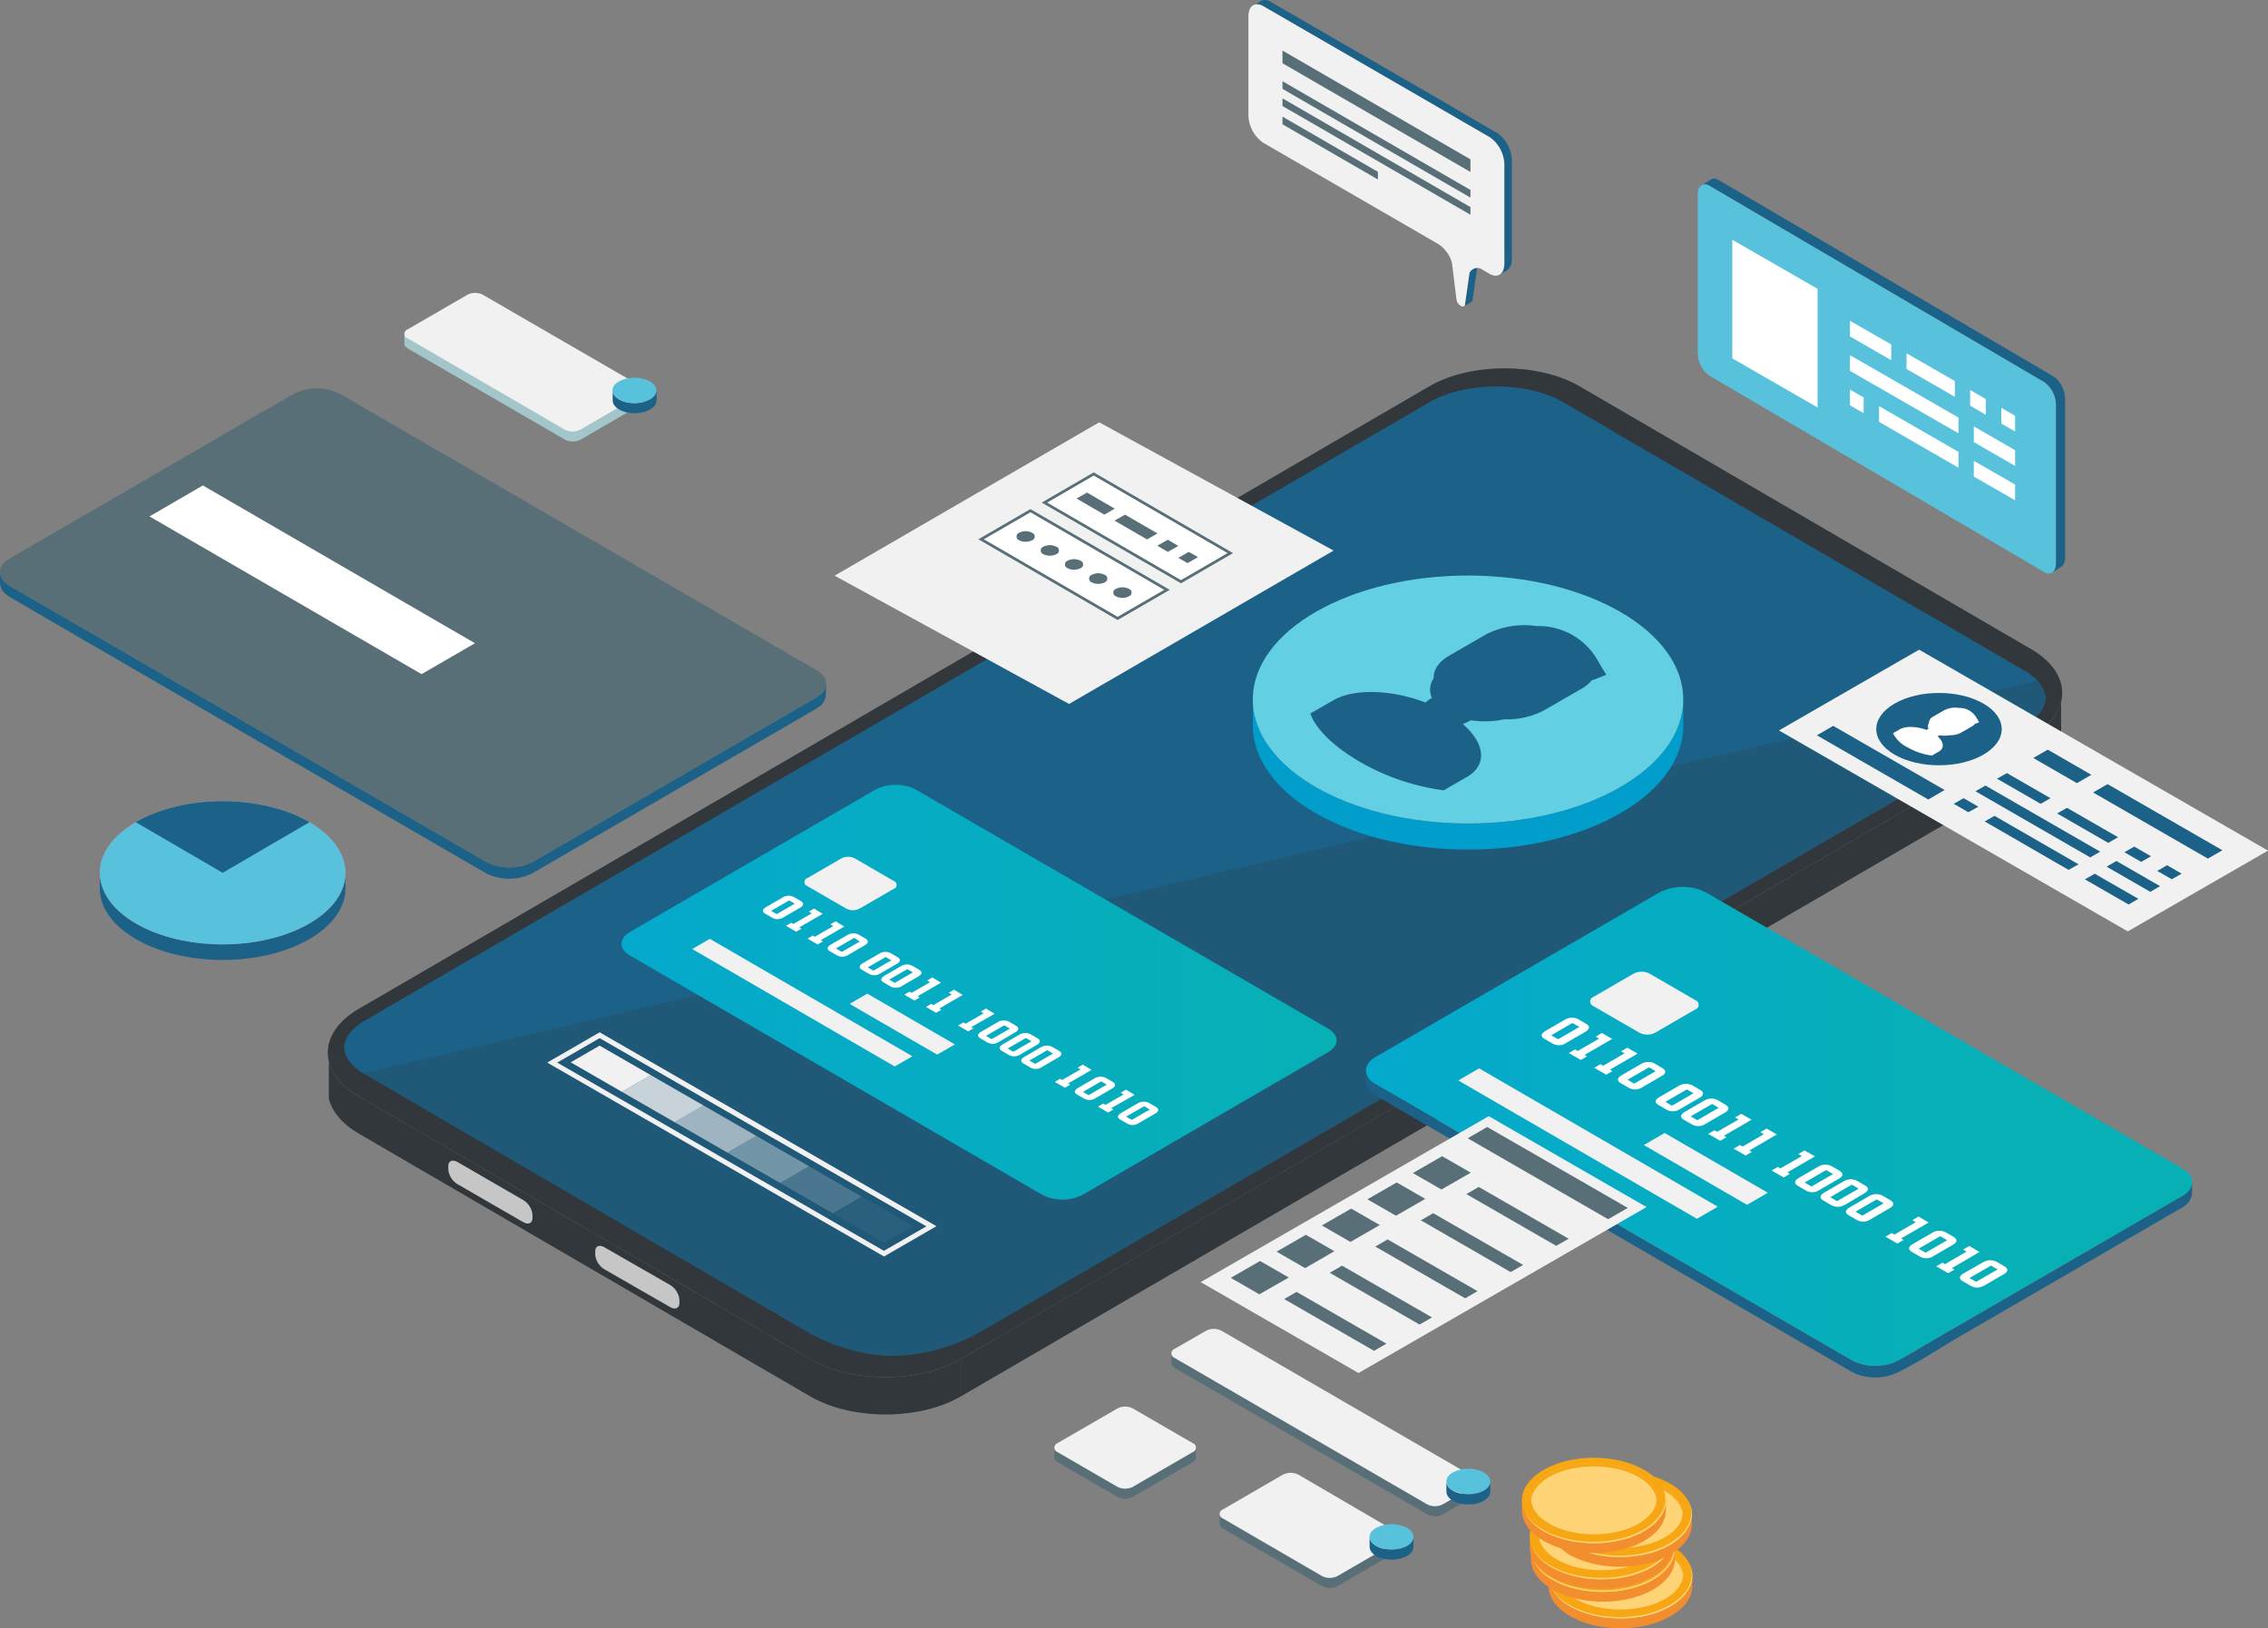 <svg xmlns="http://www.w3.org/2000/svg" xmlns:xlink="http://www.w3.org/1999/xlink" viewBox="0 0 432.7 310.73">
  <rect x="0" y="0" width="432.7" height="310.73" fill="#808080" stroke="none"/>
  <defs>
    <style>
      .cls-1 {
        isolation: isolate;
      }

      .cls-2 {
        fill: #7b959b;
        opacity: 0.3;
      }

      .cls-10, .cls-11, .cls-12, .cls-13, .cls-14, .cls-15, .cls-16, .cls-17, .cls-18, .cls-19, .cls-2, .cls-20, .cls-21, .cls-22, .cls-23, .cls-24, .cls-25, .cls-26, .cls-27, .cls-3, .cls-30, .cls-32, .cls-4, .cls-5, .cls-6, .cls-7, .cls-9 {
        fill-rule: evenodd;
      }

      .cls-3 {
        fill: #32373c;
      }

      .cls-4, .cls-6 {
        fill: #1c6187;
      }

      .cls-17, .cls-4 {
        opacity: 0.8;
      }

      .cls-5 {
        fill: #c6c6c6;
      }

      .cls-7 {
        fill: #019ecc;
      }

      .cls-8 {
        fill: #63cfe3;
      }

      .cls-17, .cls-18, .cls-19, .cls-20, .cls-21, .cls-9 {
        fill: #f1f1f1;
      }

      .cls-10 {
        fill: #fff;
      }

      .cls-11, .cls-13 {
        fill: #586f78;
      }

      .cls-12 {
        fill: url(#linear-gradient);
      }

      .cls-13, .cls-27 {
        mix-blend-mode: multiply;
      }

      .cls-14 {
        fill: #58c2dd;
      }

      .cls-15 {
        fill: #a2c6ca;
      }

      .cls-16 {
        fill: url(#New_Gradient_Swatch_copy);
      }

      .cls-18 {
        opacity: 0.6;
      }

      .cls-19 {
        opacity: 0.4;
      }

      .cls-20 {
        opacity: 0.2;
      }

      .cls-21 {
        opacity: 0.05;
      }

      .cls-22 {
        fill: #f28e2e;
      }

      .cls-23, .cls-27, .cls-28 {
        fill: #f7a614;
      }

      .cls-24, .cls-31 {
        fill: #ffd476;
      }

      .cls-25 {
        fill: #fdc30e;
      }

      .cls-26 {
        fill: #fee303;
      }

      .cls-29 {
        fill: #feef6f;
      }

      .cls-30 {
        fill: #fef6ba;
      }

      .cls-32 {
        fill: #ec618c;
      }
    </style>
    <linearGradient id="linear-gradient" x1="260.59" y1="214.96" x2="418.22" y2="214.96" gradientUnits="userSpaceOnUse">
      <stop offset="0" stop-color="#05a9cc"/>
      <stop offset="0.81" stop-color="#07b0b5"/>
    </linearGradient>
    <linearGradient id="New_Gradient_Swatch_copy" data-name="New Gradient Swatch copy" x1="118.58" y1="189.32" x2="255.01" y2="189.32" gradientUnits="userSpaceOnUse">
      <stop offset="0" stop-color="#05a9cc"/>
      <stop offset="1" stop-color="#07b0b5"/>
    </linearGradient>
  </defs>
  <title>optimisation-graphic</title>
  <g class="cls-1">
    <g id="Layer_2" data-name="Layer 2">
      <g id="Columns">
        <path class="cls-2" d="M121.77,82.73a5.31,5.31,0,0,0-1.38,0,4.9,4.9,0,0,0,1.38,0Z"/>
        <g>
          <polygon class="cls-3" points="62.74 202.56 62.74 209.68 62.9 210.24 63.11 210.79 63.37 211.35 63.67 211.89 64.01 212.43 64.41 212.96 64.85 213.48 65.33 213.99 65.86 214.48 66.44 214.97 67.07 215.44 67.74 215.89 68.46 216.33 71.15 217.9 73.84 219.47 76.53 221.03 79.22 222.6 81.92 224.17 84.61 225.73 87.3 227.3 89.99 228.87 92.68 230.44 95.37 232 98.07 233.57 100.76 235.14 103.45 236.71 106.14 238.27 108.83 239.84 111.52 241.41 114.21 242.97 116.91 244.54 119.6 246.11 122.29 247.68 124.98 249.25 127.67 250.81 130.36 252.38 133.06 253.95 135.75 255.51 138.44 257.08 141.13 258.65 143.82 260.22 146.51 261.78 149.21 263.35 151.9 264.92 154.59 266.48 155.34 266.9 156.13 267.29 156.94 267.65 157.77 267.99 158.62 268.3 159.5 268.58 160.39 268.84 161.3 269.07 162.22 269.27 163.16 269.44 164.11 269.59 165.06 269.71 166.03 269.81 167 269.88 167.97 269.92 168.95 269.93 169.92 269.92 170.9 269.88 171.87 269.81 172.83 269.71 173.79 269.59 174.74 269.44 175.68 269.27 176.6 269.07 177.51 268.84 178.4 268.58 179.28 268.3 180.13 267.99 180.96 267.65 181.77 267.29 182.55 266.9 183.31 266.48 183.31 259.37 182.55 259.79 181.77 260.18 180.96 260.54 180.13 260.88 179.28 261.19 178.4 261.47 177.51 261.72 176.6 261.95 175.67 262.15 174.74 262.33 173.79 262.48 172.83 262.6 171.87 262.69 170.9 262.76 169.92 262.8 168.95 262.81 167.97 262.8 167 262.76 166.03 262.69 165.06 262.6 164.11 262.48 163.16 262.33 162.22 262.15 161.3 261.95 160.39 261.72 159.5 261.47 158.62 261.19 157.77 260.88 156.94 260.54 156.13 260.18 155.34 259.79 154.59 259.37 151.9 257.8 149.21 256.24 146.51 254.67 143.82 253.1 141.13 251.53 138.44 249.97 135.75 248.4 133.05 246.83 130.36 245.27 127.67 243.7 124.98 242.13 122.29 240.56 119.6 239 116.91 237.43 114.21 235.86 111.52 234.29 108.83 232.73 106.14 231.16 103.45 229.59 100.76 228.02 98.06 226.46 95.37 224.89 92.68 223.32 89.99 221.75 87.3 220.19 84.61 218.62 81.92 217.05 79.22 215.49 76.53 213.92 73.84 212.35 71.15 210.78 68.45 209.22 67.74 208.78 67.07 208.32 66.44 207.85 65.86 207.37 65.33 206.87 64.85 206.36 64.41 205.84 64.01 205.31 63.67 204.78 63.37 204.23 63.11 203.68 62.9 203.12 62.74 202.56"/>
          <polygon class="cls-3" points="183.31 259.37 183.31 266.48 189.69 262.77 196.07 259.06 202.45 255.34 208.83 251.63 215.21 247.92 221.6 244.21 227.98 240.5 234.36 236.78 240.74 233.07 247.12 229.36 253.5 225.65 259.89 221.94 266.27 218.23 272.65 214.52 279.03 210.81 285.41 207.09 291.8 203.38 298.18 199.67 304.56 195.96 310.94 192.25 317.32 188.54 323.7 184.82 330.09 181.11 336.47 177.4 342.85 173.69 349.23 169.98 355.61 166.26 361.99 162.55 368.38 158.84 374.76 155.13 381.14 151.42 387.52 147.7 388.24 147.26 388.91 146.81 389.53 146.34 390.11 145.85 390.64 145.36 391.13 144.85 391.57 144.33 391.96 143.8 392.31 143.26 392.61 142.72 392.86 142.17 393.07 141.61 393.23 141.05 393.23 133.93 393.07 134.5 392.86 135.05 392.61 135.6 392.31 136.15 391.96 136.69 391.57 137.22 391.13 137.74 390.64 138.24 390.11 138.74 389.53 139.22 388.91 139.69 388.24 140.15 387.52 140.59 381.14 144.3 374.76 148.01 368.37 151.73 361.99 155.44 355.61 159.15 349.23 162.86 342.85 166.57 336.47 170.29 330.08 174 323.7 177.71 317.32 181.42 310.94 185.13 304.56 188.84 298.18 192.56 291.79 196.27 285.41 199.98 279.03 203.69 272.65 207.4 266.27 211.11 259.88 214.82 253.5 218.54 247.12 222.25 240.74 225.96 234.36 229.67 227.98 233.38 221.59 237.09 215.21 240.81 208.83 244.52 202.45 248.23 196.07 251.94 189.69 255.66 183.31 259.37"/>
          <path class="cls-3" d="M301.38,73.73c-7.89-4.59-20.82-4.59-28.71,0Q170.57,133.13,68.46,192.51c-7.9,4.59-7.9,12.11,0,16.71q43.07,25.07,86.13,50.15c7.9,4.59,20.82,4.59,28.72,0Q285.4,200,387.52,140.59c7.9-4.6,7.9-12.11,0-16.71Q344.44,98.82,301.38,73.73Z"/>
          <path class="cls-4" d="M298.24,76.78l7.89,4.59c2.32,1.35,3.23,2.62.57,4.37-3.78,2.47-3.53,6.44.53,8.82L345.64,117c4.07,2.38,11.33,2.79,16.13.92,2.57-1,4.17-1.76,6.63-.33L386.13,128c5.53,3.22,5.53,7.3,0,10.52-68,39.56-130.55,75.77-198.55,115.34a35.33,35.33,0,0,1-18.29,4.91A35.78,35.78,0,0,1,153,253.58q-41.58-24.2-83.15-48.42c-5.53-3.22-5.53-7.3,0-10.51,69.45-40.41,133.43-77.47,202.88-117.87C279.62,72.77,291.36,72.77,298.24,76.78Z"/>
          <g>
            <path class="cls-5" d="M113.56,239.44v-.65c0-1,.8-1.32,1.78-.75l12.49,7.17a3.73,3.73,0,0,1,1.79,2.81v.65c0,1-.81,1.32-1.79.75l-12.49-7.18A3.68,3.68,0,0,1,113.56,239.44Z"/>
            <path class="cls-5" d="M85.53,223.17v-.64c0-1,.81-1.32,1.79-.76L99.8,229a3.68,3.68,0,0,1,1.79,2.81v.64c0,1-.8,1.32-1.79.76L87.32,226A3.71,3.71,0,0,1,85.53,223.17Z"/>
          </g>
          <path class="cls-6" d="M306.13,81.37l-7.89-4.59c-6.88-4-18.62-4-25.51,0-69.45,40.4-133.43,77.46-202.88,117.87-5.35,3.1-5.53,7-.54,10.18l319.42-74.91a12,12,0,0,0-2.6-2L368.4,117.63Z"/>
        </g>
        <g>
          <polygon class="cls-7" points="321.15 133.49 321.15 138.47 321.1 139.6 320.96 140.74 320.73 141.87 320.4 142.99 319.97 144.1 319.46 145.21 318.85 146.3 318.14 147.37 317.34 148.43 316.45 149.47 315.46 150.49 314.38 151.49 313.21 152.46 311.94 153.4 310.58 154.32 309.12 155.2 307.59 156.04 306 156.82 304.37 157.56 302.68 158.23 300.95 158.85 299.18 159.42 297.38 159.94 295.54 160.4 293.67 160.8 291.78 161.16 289.86 161.45 287.93 161.7 285.98 161.89 284.02 162.02 282.06 162.1 280.09 162.13 278.12 162.1 276.15 162.02 274.19 161.89 272.24 161.7 270.31 161.45 268.39 161.16 266.5 160.8 264.63 160.4 262.8 159.94 260.99 159.42 259.22 158.85 257.49 158.23 255.81 157.56 254.17 156.82 252.58 156.04 251.05 155.2 249.59 154.32 248.23 153.4 246.96 152.46 245.79 151.49 244.71 150.49 243.72 149.47 242.83 148.43 242.03 147.37 241.33 146.3 240.72 145.21 240.2 144.1 239.78 142.99 239.45 141.87 239.21 140.74 239.07 139.6 239.03 138.47 239.02 133.49 239.07 134.62 239.21 135.75 239.45 136.88 239.77 138 240.2 139.12 240.71 140.22 241.32 141.31 242.03 142.39 242.83 143.45 243.72 144.49 244.71 145.51 245.79 146.51 246.96 147.48 248.23 148.42 249.59 149.34 251.05 150.22 252.58 151.06 254.17 151.84 255.81 152.57 257.49 153.25 259.22 153.87 260.99 154.44 262.8 154.96 264.63 155.42 266.5 155.82 268.39 156.17 270.31 156.47 272.24 156.72 274.19 156.91 276.15 157.04 278.12 157.12 280.08 157.15 282.05 157.12 284.02 157.04 285.98 156.91 287.93 156.72 289.86 156.47 291.77 156.17 293.67 155.82 295.54 155.42 297.38 154.96 299.18 154.44 300.95 153.87 302.68 153.25 304.36 152.57 306 151.84 307.59 151.06 309.12 150.22 310.58 149.34 311.94 148.42 313.21 147.48 314.38 146.51 315.46 145.51 316.45 144.49 317.34 143.45 318.14 142.39 318.84 141.31 319.45 140.22 319.97 139.12 320.39 138 320.72 136.88 320.96 135.75 321.1 134.62 321.15 133.49"/>
          <ellipse class="cls-8" cx="280.08" cy="133.49" rx="41.06" ry="23.66"/>
          <path class="cls-6" d="M279.08,138.17c4.23,3.66,4.75,7.82.78,10.1l-4.42,2.55a43.35,43.35,0,0,1-16-5.44c-5.15-3-8.46-6.35-9.44-9.22l4.42-2.54c4-2.29,11.2-2,17.55.45a7.15,7.15,0,0,1,1.22-.9,3.71,3.71,0,0,1,.33-3.71c-.07-1.59.9-3.15,2.94-4.32l7.12-4.11a16,16,0,0,1,9.59-1.55,12.94,12.94,0,0,1,11.75,6.73c.87,1.5,1.54,2.55,1.54,2.55-1,.42-1.9.78-2.79,1.08a7.19,7.19,0,0,1-2,1.63l-7.12,4.1a15,15,0,0,1-7.51,1.69,17.85,17.85,0,0,1-6.44.19A8.63,8.63,0,0,1,279.08,138.17Z"/>
        </g>
        <g>
          <polygon class="cls-9" points="209.71 80.59 254.43 105.07 203.96 134.34 159.23 109.86 209.71 80.59"/>
          <polygon class="cls-10" points="208.94 90.3 235.25 105.55 225.31 111.31 198.74 95.91 208.67 90.14 208.94 90.3"/>
          <polygon class="cls-10" points="196.85 97.3 223.17 112.56 213.23 118.32 186.65 102.91 196.59 97.15 196.85 97.3"/>
          <path class="cls-11" d="M208.94,90.3l26.31,15.25-9.94,5.77L198.74,95.91l9.93-5.77.27.16Zm25.26,15.25-25.53-14.8-8.89,5.16,25.53,14.8Z"/>
          <path class="cls-11" d="M196.85,97.3l26.32,15.26-9.94,5.76-26.58-15.41,9.94-5.76.26.15Zm25.27,15.26-25.53-14.8-8.89,5.15,25.53,14.8Z"/>
          <path class="cls-11" d="M207.39,94l5.29,3.07-2,1.14-5.29-3.07,2-1.14Zm7.25,4.21-2,1.14,6.19,3.59,2-1.14-6.19-3.59ZM222.8,103l2,1.18-2,1.14-2-1.18,2-1.14Zm4,2.32-2,1.14,1.76,1,2-1.14Z"/>
          <path class="cls-11" d="M196.91,101.67a.76.76,0,0,1,0,1.43,2.75,2.75,0,0,1-2.47,0,.76.76,0,0,1,0-1.43,2.69,2.69,0,0,1,2.47,0Zm18.47,10.7a.76.76,0,0,1,0,1.43,2.69,2.69,0,0,1-2.47,0,.76.76,0,0,1,0-1.43,2.75,2.75,0,0,1,2.47,0Zm-4.62-2.67a.76.76,0,0,1,0,1.43,2.75,2.75,0,0,1-2.47,0,.76.76,0,0,1,0-1.43,2.69,2.69,0,0,1,2.47,0ZM206.14,107a.76.76,0,0,1,0,1.43,2.73,2.73,0,0,1-2.46,0,.76.76,0,0,1,0-1.43,2.73,2.73,0,0,1,2.46,0Zm-4.61-2.68a.76.76,0,0,1,0,1.43,2.69,2.69,0,0,1-2.47,0,.76.76,0,0,1,0-1.43A2.75,2.75,0,0,1,201.53,104.34Z"/>
        </g>
        <g>
          <path class="cls-6" d="M418.22,225.61c-.34,2.08-1.82,2.58-3.53,3.57l-40.6,23.54c-2,1.16-4.72,2.71-7.26,4.21a54.87,54.87,0,0,1-5.57,3.12,10.48,10.48,0,0,1-4.08.59,9.08,9.08,0,0,1-3.86-1.05l-88-51-2.84-1.65c-1.15-.82-1.61-1.16-1.85-2.59v2.16c.23,1.42.69,1.77,1.84,2.59l2.84,1.65,88,51.05a9.08,9.08,0,0,0,3.86,1.05,10.48,10.48,0,0,0,4.08-.59c3.57-1.52,9.23-5.24,12.83-7.33l40.6-23.54c1.71-1,3.19-1.49,3.53-3.57Z"/>
          <path class="cls-12" d="M262.44,206.89c-2.46-1.42-2.46-3.75,0-5.18l54.13-31.39a9.89,9.89,0,0,1,8.93,0L416.38,223c2.46,1.42,2.46,3.76,0,5.18l-54.13,31.39a9.89,9.89,0,0,1-8.93,0Z"/>
          <path class="cls-9" d="M304,192a.93.93,0,0,1,0-1.75l7.69-4.46a3.33,3.33,0,0,1,3,0l8.77,5.08a.93.93,0,0,1,0,1.75l-7.69,4.46a3.33,3.33,0,0,1-3,0Z"/>
          <polygon class="cls-9" points="282.19 203.88 327.72 230.28 323.75 232.59 278.22 206.19 282.19 203.88"/>
          <polygon class="cls-9" points="317.59 216.21 337.27 227.62 333.3 229.92 313.62 218.51 317.59 216.21"/>
          <path class="cls-10" d="M298.66,199.12a2.5,2.5,0,0,1-2.51,0l-1.51-.88c-.82-.47-.58-1,.19-1.49l3.72-2.15a2.6,2.6,0,0,1,2.59-.08l1.44.84c.85.49.72,1-.08,1.52l-3.84,2.23Zm2.35,1.45-.51-.3-1.19.69,2.28,1.32,1.19-.69-.48-.27,5.27-3.06-1.95-1.13-1.19.69.66.38L301,200.57Zm4.85,2.81,4.08-2.36-.66-.39,1.19-.69,1.95,1.13-5.27,3.06.48.28-1.19.68-2.28-1.32,1.19-.69.51.3Zm7.35,4.17,3.83-2.22c.81-.47.93-1,.09-1.52l-1.44-.84a2.6,2.6,0,0,0-2.59.07l-3.72,2.16c-.77.44-1,1-.19,1.49l1.51.87a2.46,2.46,0,0,0,2.51,0Zm7.2,4.18a2.46,2.46,0,0,1-2.51,0l-1.5-.87c-.83-.48-.59-1.05.18-1.49l3.72-2.16a2.6,2.6,0,0,1,2.59-.07l1.45.83c.84.49.71,1.06-.09,1.53l-3.84,2.22Zm4.85,2.81,3.84-2.22c.8-.47.93-1,.08-1.52l-1.44-.84a2.6,2.6,0,0,0-2.59.07l-3.72,2.16c-.77.44-1,1-.19,1.49l1.51.87a2.46,2.46,0,0,0,2.51,0Zm2.35,1.45,4.08-2.36-.66-.38,1.19-.69,1.95,1.12-5.27,3.06.48.28-1.19.69-2.28-1.33,1.19-.68.51.29Zm4.85,2.82-.51-.3-1.19.69,2.28,1.32,1.19-.69-.48-.28L339,216.5l-1.95-1.13-1.19.69.66.38-4.08,2.37Zm7.21,4.17,4.08-2.36-.66-.39,1.18-.68,2,1.12L341,223.73l.48.28-1.18.69L338,223.37l1.19-.68.52.29Zm7.34,4.17,3.84-2.22c.8-.47.93-1,.09-1.52l-1.45-.84a2.63,2.63,0,0,0-2.59.07l-3.72,2.16c-.77.45-1,1-.18,1.49l1.5.88a2.48,2.48,0,0,0,2.51,0Zm4.85,2.81a2.48,2.48,0,0,1-2.51,0l-1.51-.88c-.82-.47-.58-1,.19-1.49l3.72-2.16a2.63,2.63,0,0,1,2.59-.07l1.44.84c.85.49.72,1.05-.08,1.52L351.86,230Zm4.85,2.82,3.84-2.23c.8-.47.93-1,.08-1.52l-1.44-.84a2.63,2.63,0,0,0-2.59.07l-3.72,2.16c-.77.45-1,1-.19,1.49l1.51.88a2.5,2.5,0,0,0,2.51,0Zm4.71,2.82,4.08-2.37-.66-.38,1.19-.69,1.94,1.13-5.27,3.05.49.28-1.19.69L359.72,236l1.18-.69.52.3Zm7.34,4.17,3.84-2.23c.81-.47.93-1,.09-1.52l-1.45-.84a2.63,2.63,0,0,0-2.59.07l-3.72,2.16c-.77.45-1,1-.18,1.49l1.51.88a2.48,2.48,0,0,0,2.5,0Zm2.36,1.45,4.07-2.37-.66-.38,1.19-.69,1.95,1.13L372.4,242l.48.28-1.19.69-2.28-1.32,1.19-.69.52.3Zm7.34,4.17,3.84-2.23c.8-.46.93-1,.08-1.52l-1.44-.83a2.6,2.6,0,0,0-2.59.07L374.63,243c-.77.44-1,1-.19,1.49l1.51.87a2.46,2.46,0,0,0,2.51,0ZM301.36,196h0l-1.27-.73-.06,0-.12,0-3.77,2.19s-.16.1-.16.13l0,0,1.18.68.1.05a.4.4,0,0,0,.13-.07l3.84-2.22.1-.07Zm14.55,8.44h0l-1.26-.74-.07,0a.29.29,0,0,0-.11.06l-3.77,2.18s-.16.1-.16.13,0,0,0,0l1.17.69.11,0,.13-.06,3.83-2.23.11-.06Zm7.2,4.17-.1.07-3.84,2.22a.4.4,0,0,1-.13.07l-.1,0-1.18-.68,0,0s.12-.1.16-.13l3.77-2.18.12-.06.06,0,1.27.74Zm4.85,2.82h0l-1.27-.74-.06,0a.34.34,0,0,0-.12.06l-3.77,2.18s-.16.1-.16.13l0,0,1.18.68.1,0,.13-.06,3.84-2.23.1-.06Zm21.75,12.61h0l-1.27-.73-.06,0-.12.06-3.77,2.19s-.16.09-.16.13l0,0,1.18.68.1.05.13-.07,3.84-2.22.1-.07Zm4.85,2.81-.1.07-3.84,2.22-.13.07-.1-.05-1.18-.68,0,0s.12-.11.16-.13l3.77-2.19.12-.06.06,0,1.27.73Zm4.85,2.81h0l-1.27-.73-.07,0-.11,0-3.77,2.19s-.16.1-.16.13l0,0,1.18.68.1.05a.4.4,0,0,0,.13-.07l3.84-2.22.1-.07Zm12.06,7h0l-1.26-.73-.07,0L370,236l-3.77,2.19a.59.59,0,0,0-.17.13l.05,0,1.17.68.1.05.14-.07,3.83-2.22.11-.07Zm9.69,5.62h0l-1.27-.74-.06,0-.12.06-3.77,2.18s-.16.1-.16.13l0,0,1.18.68.1,0a.4.4,0,0,0,.13-.07l3.84-2.22Z"/>
        </g>
        <g>
          <path class="cls-6" d="M157.63,130.48c-.24,1.43-.7,1.77-1.85,2.59l-54.12,31.39a9.87,9.87,0,0,1-8.94,0L16,120l-14.2-8.24C.69,111,.23,110.6,0,109.17v2.16c.23,1.43.69,1.78,1.84,2.59L16,122.16l76.68,44.46a9.87,9.87,0,0,0,8.94,0l54.13-31.39.8-.57a2.92,2.92,0,0,0,1-2Z"/>
          <path class="cls-11" d="M155.78,127.89,64.91,75.2a9.85,9.85,0,0,0-8.94,0L25.83,92.67h0l-4.16,2.42L1.84,106.58a4.34,4.34,0,0,0-1.29,1.1c-.95,1.24-.66,2.72.86,3.81l.43.27,90.88,52.7a7.69,7.69,0,0,0,2.09.8,10.4,10.4,0,0,0,2.38.27,9.15,9.15,0,0,0,4.47-1.07l54.12-31.39C158.24,131.65,158.24,129.32,155.78,127.89Z"/>
          <polygon class="cls-13" points="50.04 78.63 149.86 136.51 138.72 142.97 38.91 85.09 50.04 78.63"/>
          <g>
            <polygon class="cls-13" points="84.64 138.91 108.77 152.9 97.08 159.68 72.95 145.69 84.64 138.91"/>
            <polygon class="cls-13" points="14.06 106.93 59.59 133.33 55.62 135.63 10.09 109.23 14.06 106.93"/>
            <polygon class="cls-10" points="38.7 92.64 90.61 122.75 80.43 128.65 28.52 98.55 38.7 92.64"/>
          </g>
        </g>
        <g>
          <g>
            <polygon class="cls-11" points="228.16 276.25 228.13 276.49 228.01 276.71 227.82 276.92 227.56 277.11 216.13 283.73 215.81 283.89 215.44 284 215.06 284.06 214.66 284.08 214.26 284.06 213.87 284 213.51 283.89 213.19 283.73 212.53 283.35 212.53 283.35 201.76 277.11 201.5 276.92 201.31 276.71 201.19 276.49 201.16 276.25 201.16 278.18 201.19 278.41 201.31 278.63 201.5 278.84 201.76 279.03 213.19 285.65 213.51 285.81 213.87 285.92 214.26 285.98 214.66 286.01 215.06 285.98 215.44 285.92 215.81 285.81 216.13 285.65 227.56 279.03 227.82 278.84 228.01 278.63 228.13 278.41 228.16 278.18 228.16 276.25"/>
            <path class="cls-9" d="M216.13,268.78l11.42,6.62a.9.9,0,0,1,0,1.71l-11.42,6.62a3.24,3.24,0,0,1-2.94,0l-11.43-6.62a.91.91,0,0,1,0-1.71l11.43-6.62A3.24,3.24,0,0,1,216.13,268.78Z"/>
          </g>
          <g>
            <polygon class="cls-11" points="267.16 293.52 267.05 293.74 266.86 293.95 266.59 294.14 255.17 300.76 254.84 300.92 254.48 301.03 254.09 301.09 253.69 301.12 253.29 301.09 252.91 301.03 252.55 300.92 252.22 300.76 251.63 300.42 251.51 300.35 251.51 300.35 251.04 300.08 250.45 299.74 249.85 299.39 249.26 299.05 248.67 298.71 248.08 298.36 247.49 298.02 246.9 297.68 246.31 297.33 245.72 296.99 245.13 296.65 244.53 296.31 243.94 295.96 243.35 295.62 242.76 295.28 242.17 294.94 241.58 294.59 240.99 294.25 240.4 293.91 239.81 293.56 239.22 293.22 238.62 292.88 238.03 292.54 237.44 292.19 236.85 291.85 236.26 291.51 235.67 291.17 235.08 290.82 234.49 290.48 233.9 290.14 233.31 289.8 233.04 289.61 232.85 289.4 232.74 289.17 232.7 288.94 232.7 290.86 232.74 291.09 232.85 291.32 233.04 291.53 233.31 291.71 233.9 292.06 234.49 292.4 235.08 292.74 235.67 293.09 236.26 293.43 236.85 293.77 237.44 294.11 238.03 294.46 238.62 294.8 239.22 295.14 239.81 295.49 240.4 295.83 240.99 296.17 241.58 296.51 242.17 296.86 242.76 297.2 243.35 297.54 243.94 297.88 244.53 298.23 245.13 298.57 245.72 298.91 246.31 299.26 246.9 299.6 247.49 299.94 248.08 300.28 248.67 300.63 249.26 300.97 249.85 301.31 250.45 301.65 251.04 302 251.63 302.34 252.22 302.68 252.55 302.84 252.91 302.95 253.29 303.01 253.69 303.04 254.09 303.01 254.48 302.95 254.84 302.84 255.17 302.68 266.59 296.06 266.86 295.87 267.05 295.66 267.16 295.44 267.2 295.2 267.2 293.29 267.16 293.52"/>
            <path class="cls-9" d="M266.59,292.43a.91.91,0,0,1,0,1.71l-11.42,6.62a3.26,3.26,0,0,1-2.95,0l-18.92-11a.9.9,0,0,1,0-1.7l11.43-6.63a3.26,3.26,0,0,1,3,0Z"/>
            <polygon class="cls-6" points="269.67 293.29 269.67 295.2 269.6 295.67 269.37 296.12 268.98 296.54 268.45 296.92 268.13 297.09 267.79 297.23 267.43 297.35 267.06 297.45 266.68 297.53 266.29 297.59 265.89 297.62 265.49 297.63 265.09 297.62 264.69 297.59 264.3 297.53 263.91 297.45 263.54 297.35 263.18 297.23 262.85 297.09 262.53 296.92 261.99 296.54 261.61 296.12 261.38 295.67 261.3 295.2 261.3 293.29 261.38 293.75 261.61 294.2 261.99 294.62 262.53 295 262.85 295.17 263.18 295.31 263.54 295.43 263.91 295.53 264.3 295.61 264.69 295.67 265.09 295.7 265.49 295.71 265.89 295.7 266.29 295.67 266.68 295.61 267.06 295.53 267.43 295.43 267.79 295.31 268.13 295.17 268.45 295 268.98 294.62 269.37 294.2 269.6 293.75 269.67 293.29"/>
            <path class="cls-14" d="M268.45,291.57c1.63.95,1.63,2.48,0,3.43a6.5,6.5,0,0,1-5.92,0c-1.64-.95-1.64-2.48,0-3.43A6.5,6.5,0,0,1,268.45,291.57Z"/>
          </g>
          <g>
            <polygon class="cls-15" points="122.78 74.51 122.75 74.74 122.63 74.96 122.44 75.17 122.17 75.36 110.75 81.98 110.43 82.14 110.06 82.25 109.68 82.31 109.28 82.34 108.88 82.31 108.49 82.25 108.13 82.14 107.81 81.98 106.87 81.44 105.93 80.89 104.99 80.35 104.05 79.81 103.11 79.26 102.17 78.72 101.23 78.17 100.29 77.63 99.35 77.08 98.41 76.54 97.47 75.99 96.53 75.45 95.6 74.91 94.66 74.36 93.72 73.82 92.78 73.27 91.84 72.73 90.9 72.18 89.96 71.64 89.02 71.09 88.08 70.55 87.14 70 86.2 69.46 85.27 68.92 84.33 68.37 83.39 67.83 82.45 67.28 81.51 66.74 80.57 66.19 79.63 65.65 78.69 65.1 77.75 64.56 77.49 64.37 77.3 64.16 77.18 63.94 77.14 63.7 77.15 65.63 77.18 65.86 77.3 66.08 77.49 66.29 77.75 66.48 78.69 67.02 79.63 67.57 80.57 68.11 81.51 68.66 82.45 69.2 83.39 69.75 84.33 70.29 85.27 70.84 86.21 71.38 87.14 71.92 88.08 72.47 89.02 73.01 89.96 73.56 90.9 74.1 91.84 74.65 92.78 75.19 93.72 75.74 94.66 76.28 95.6 76.83 96.54 77.37 97.47 77.92 98.41 78.46 99.35 79 100.29 79.55 101.23 80.09 102.17 80.64 103.11 81.18 104.05 81.73 104.99 82.27 105.93 82.82 106.87 83.36 107.81 83.91 108.13 84.06 108.49 84.17 108.88 84.23 109.28 84.26 109.68 84.23 110.06 84.17 110.43 84.06 110.75 83.91 122.17 77.28 122.44 77.09 122.63 76.88 122.75 76.66 122.78 76.43 122.78 74.51"/>
            <path class="cls-9" d="M122.17,73.65a.9.9,0,0,1,0,1.71L110.75,82a3.26,3.26,0,0,1-3,0l-30-17.42a.91.91,0,0,1,0-1.71l11.43-6.62a3.24,3.24,0,0,1,2.94,0Z"/>
            <polygon class="cls-6" points="125.26 74.51 125.26 76.43 125.18 76.89 124.95 77.34 124.57 77.76 124.03 78.14 123.71 78.31 123.38 78.45 123.02 78.58 122.65 78.68 122.26 78.75 121.87 78.81 121.47 78.84 121.07 78.85 120.67 78.84 120.27 78.81 119.88 78.75 119.5 78.68 119.13 78.58 118.77 78.45 118.43 78.31 118.11 78.14 117.58 77.76 117.19 77.34 116.96 76.89 116.89 76.43 116.89 74.51 116.96 74.97 117.19 75.42 117.58 75.84 118.11 76.22 118.43 76.39 118.77 76.53 119.13 76.66 119.5 76.76 119.88 76.83 120.27 76.89 120.67 76.92 121.07 76.93 121.47 76.92 121.87 76.89 122.26 76.83 122.65 76.76 123.02 76.66 123.38 76.53 123.71 76.39 124.03 76.22 124.57 75.84 124.95 75.42 125.18 74.97 125.26 74.51"/>
            <path class="cls-14" d="M124,72.79c1.64.95,1.64,2.48,0,3.43a6.5,6.5,0,0,1-5.92,0c-1.63-1-1.63-2.48,0-3.43A6.5,6.5,0,0,1,124,72.79Z"/>
          </g>
          <g>
            <polygon class="cls-11" points="281.85 282.75 281.81 282.99 281.69 283.21 281.5 283.42 281.24 283.61 275.26 287.07 274.93 287.23 274.57 287.34 274.19 287.41 273.79 287.43 273.39 287.41 273 287.34 272.64 287.23 272.31 287.07 270.17 285.83 268.16 284.67 266.26 283.56 264.46 282.52 262.76 281.54 261.15 280.61 259.63 279.72 258.17 278.88 256.79 278.07 255.46 277.3 254.17 276.56 252.93 275.84 251.72 275.14 250.54 274.45 249.37 273.77 248.21 273.1 247.05 272.43 245.88 271.75 244.7 271.06 243.49 270.36 242.25 269.64 240.97 268.9 239.64 268.13 238.25 267.32 236.8 266.48 235.27 265.6 233.66 264.66 231.96 263.68 230.17 262.64 228.27 261.54 226.25 260.37 224.11 259.13 223.85 258.94 223.66 258.73 223.54 258.5 223.5 258.27 223.5 260.19 223.54 260.42 223.66 260.65 223.85 260.86 224.11 261.05 226.25 262.29 228.27 263.46 230.17 264.56 231.97 265.6 233.66 266.58 235.27 267.52 236.8 268.4 238.25 269.25 239.64 270.05 240.97 270.82 242.25 271.56 243.49 272.28 244.7 272.99 245.88 273.67 247.05 274.35 248.21 275.02 249.37 275.69 250.54 276.37 251.72 277.06 252.93 277.76 254.17 278.48 255.46 279.22 256.79 279.99 258.17 280.8 259.63 281.64 261.15 282.52 262.76 283.46 264.46 284.44 266.26 285.48 268.16 286.59 270.17 287.76 272.31 289 272.64 289.15 273 289.26 273.39 289.33 273.79 289.35 274.19 289.33 274.57 289.26 274.94 289.15 275.26 289 281.24 285.53 281.5 285.34 281.69 285.13 281.81 284.91 281.85 284.68 281.85 282.75"/>
            <path class="cls-9" d="M281.24,281.9a.91.91,0,0,1,0,1.71l-6,3.47a3.26,3.26,0,0,1-2.95,0l-48.2-27.95a.91.91,0,0,1,0-1.71l6-3.47a3.26,3.26,0,0,1,2.95,0Z"/>
            <polygon class="cls-6" points="284.32 282.75 284.32 284.68 284.24 285.14 284.01 285.59 283.63 286.01 283.1 286.39 282.78 286.56 282.44 286.7 282.08 286.82 281.71 286.92 281.33 287 280.94 287.06 280.54 287.09 280.13 287.1 279.73 287.09 279.34 287.06 278.94 287 278.56 286.92 278.19 286.82 277.83 286.7 277.49 286.56 277.18 286.39 276.64 286.01 276.26 285.59 276.03 285.14 275.95 284.68 275.95 282.75 276.03 283.22 276.26 283.67 276.64 284.09 277.18 284.47 277.49 284.64 277.83 284.78 278.19 284.9 278.56 285 278.94 285.08 279.33 285.14 279.73 285.17 280.13 285.18 280.54 285.17 280.93 285.14 281.33 285.08 281.71 285 282.08 284.9 282.44 284.78 282.78 284.64 283.09 284.47 283.63 284.09 284.01 283.67 284.24 283.22 284.32 282.75"/>
            <path class="cls-14" d="M283.09,281c1.64.95,1.64,2.48,0,3.43a6.48,6.48,0,0,1-5.91,0c-1.64-1-1.64-2.48,0-3.43A6.48,6.48,0,0,1,283.09,281Z"/>
          </g>
        </g>
        <g>
          <polygon class="cls-9" points="366.14 123.98 432.7 162.33 405.95 177.74 339.4 139.39 366.14 123.98"/>
          <g>
            <polygon class="cls-6" points="349.75 138.52 371.01 150.76 367.88 152.57 346.63 140.32 349.75 138.52"/>
            <g>
              <path class="cls-6" d="M378.39,134.26c4.68,2.7,4.68,7.06,0,9.76s-12.25,2.69-16.92,0-4.68-7.06,0-9.76S373.72,131.57,378.39,134.26Z"/>
              <path class="cls-10" d="M369.64,140.5c1.23,1.07,1.38,2.28.23,2.95l-1.29.74a12.58,12.58,0,0,1-4.66-1.58,6,6,0,0,1-2.76-2.69l1.29-.74c1.16-.67,3.27-.58,5.12.13a1.52,1.52,0,0,1,.36-.26A1.05,1.05,0,0,1,368,138a1.44,1.44,0,0,1,.86-1.27l2.07-1.19a4.63,4.63,0,0,1,2.8-.45,3.76,3.76,0,0,1,3.42,2l.45.74a8.3,8.3,0,0,1-.81.31,1.88,1.88,0,0,1-.58.48l-2.07,1.2a4.42,4.42,0,0,1-2.19.49,5.16,5.16,0,0,1-1.88,0A2.27,2.27,0,0,1,369.64,140.5Z"/>
            </g>
            <path class="cls-6" d="M413.45,165.12l2.77,1.6-1.87,1.08-2.78-1.6,1.88-1.08ZM424,162.26h0l-2.77,1.59h0l-21.46-12.37-.44-.25,2.77-1.59.43.25L424,162.26Zm-25-14.4-2.76,1.59-8.32-4.8h0l2.76-1.59h0l8.32,4.8Zm-16.07-.34L381,148.6l8.33,4.8,1.87-1.08-8.33-4.8Zm29.18,21.59-8.33-4.8-1.87,1.08,8.33,4.8,1.87-1.08Zm-11.42-6.58-21.9-12.62L376.89,151l21.9,12.62,1.87-1.08Zm7.28,9-1.87,1.08-8.33-4.8,1.87-1.07,8.33,4.79Zm-11.42-6.58L394.65,166l-16-9.24,1.87-1.07,16,9.23Zm-19.12-11L375.53,155l-2.78-1.6,1.87-1.08,2.78,1.6Zm16.92.21-1.87,1.08,9.74,5.61,1.87-1.08-9.74-5.61Zm12.83,7.4-1.87,1.08,3.2,1.84,1.87-1.08Z"/>
          </g>
        </g>
        <g>
          <g>
            <path class="cls-16" d="M120.17,182.34c-2.12-1.23-2.12-3.25,0-4.48L167,150.69a8.58,8.58,0,0,1,7.74,0l78.66,45.61c2.13,1.24,2.13,3.25,0,4.49L206.57,228a8.52,8.52,0,0,1-7.74,0Z"/>
            <path class="cls-9" d="M154,169.08a.79.79,0,0,1,0-1.49l6.53-3.78a2.82,2.82,0,0,1,2.56,0l7.44,4.32a.78.78,0,0,1,0,1.48L164,173.39a2.82,2.82,0,0,1-2.56,0Z"/>
            <polygon class="cls-9" points="135.42 179.16 174.07 201.57 170.7 203.52 132.06 181.11 135.42 179.16"/>
            <polygon class="cls-9" points="165.47 189.62 182.17 199.31 178.8 201.26 162.1 191.58 165.47 189.62"/>
            <path class="cls-10" d="M149.4,175.11a2.09,2.09,0,0,1-2.13,0l-1.28-.74c-.7-.4-.49-.89.16-1.26l3.16-1.84a2.21,2.21,0,0,1,2.2-.06l1.22.71c.72.42.61.9-.07,1.3l-3.26,1.88Zm2,1.24-.44-.26-1,.59,1.94,1.12,1-.58-.41-.24,4.47-2.59-1.65-1-1,.58.56.33-3.46,2Zm4.12,2.38,3.46-2-.56-.33,1-.58,1.65,1-4.47,2.6.41.23-1,.59-1.94-1.12,1-.59.44.25Zm6.23,3.54,3.26-1.89c.68-.39.79-.87.07-1.29l-1.22-.71a2.21,2.21,0,0,0-2.2.06l-3.16,1.83c-.65.38-.86.87-.16,1.27l1.28.74a2.09,2.09,0,0,0,2.13,0Zm6.12,3.55a2.11,2.11,0,0,1-2.13,0l-1.28-.74c-.7-.41-.5-.89.16-1.27l3.15-1.83a2.21,2.21,0,0,1,2.2-.06l1.23.71c.71.42.61.89-.08,1.29l-3.25,1.89Zm4.11,2.39,3.26-1.89c.68-.4.79-.88.07-1.29l-1.22-.71a2.21,2.21,0,0,0-2.2.06l-3.16,1.83c-.65.38-.86.86-.16,1.26l1.28.75a2.13,2.13,0,0,0,2.13,0Zm2,1.23,3.46-2-.56-.32,1-.59,1.65,1-4.47,2.59.41.24-1,.58-1.94-1.12,1-.58.44.25Zm4.11,2.39-.43-.26-1,.59,1.94,1.12,1-.58-.4-.24,4.47-2.59-1.65-1-1,.58.56.33-3.47,2Zm6.12,3.54,3.46-2-.56-.32,1-.59,1.65,1L185.3,196l.41.24-1,.59-1.93-1.13,1-.58.44.25Zm6.24,3.54L193.7,197c.69-.39.79-.87.08-1.29l-1.23-.71a2.21,2.21,0,0,0-2.2.06l-3.16,1.83c-.65.38-.85.86-.15,1.27l1.28.74a2.09,2.09,0,0,0,2.13,0Zm4.11,2.39a2.11,2.11,0,0,1-2.13,0l-1.28-.74c-.7-.41-.49-.89.16-1.27l3.16-1.83a2.21,2.21,0,0,1,2.2-.06l1.22.71c.72.41.61.89-.07,1.29l-3.26,1.89Zm4.12,2.38,3.25-1.88c.69-.4.79-.88.08-1.29l-1.23-.71a2.21,2.21,0,0,0-2.2.06l-3.15,1.83c-.66.38-.86.86-.16,1.26l1.28.75a2.11,2.11,0,0,0,2.13,0Zm4,2.4,3.47-2-.56-.33,1-.58,1.66,1-4.47,2.59.4.24-1,.58-1.94-1.12,1-.59.43.26Zm6.24,3.54,3.25-1.89c.69-.4.8-.88.08-1.29l-1.23-.71a2.2,2.2,0,0,0-2.19.06l-3.16,1.83c-.66.38-.86.86-.16,1.27l1.28.74a2.13,2.13,0,0,0,2.13,0Zm2,1.23,3.46-2-.56-.32,1-.59,1.65,1L212,211.48l.41.24-1,.59-1.94-1.13,1-.58.44.25Zm6.23,3.54,3.26-1.89c.68-.39.79-.87.07-1.29l-1.22-.71a2.21,2.21,0,0,0-2.2.06l-3.16,1.83c-.65.38-.86.86-.16,1.27l1.28.74a2.09,2.09,0,0,0,2.13,0ZM151.7,172.5h0l-1.07-.63-.06,0-.09,0-3.2,1.86s-.14.08-.14.11l0,0,1,.57a.25.25,0,0,0,.09,0l.11-.05,3.26-1.89.09-.06ZM164,179.66h0L163,179l-.06,0-.1.05-3.2,1.86s-.13.08-.13.11l0,0,1,.58a.25.25,0,0,0,.09,0l.11,0,3.26-1.89.08-.06Zm6.12,3.55-.09.06-3.25,1.88-.12.06-.08,0-1-.58,0,0s.11-.1.14-.12l3.2-1.85a.46.46,0,0,1,.1,0l0,0,1.08.62Zm4.12,2.39h0l-1.07-.62-.06,0L173,185l-3.2,1.85s-.14.08-.14.11,0,0,0,0l1,.58.09,0,.11-.06,3.26-1.89.09-.05Zm18.46,10.7h0l-1.08-.62-.05,0-.1.05-3.2,1.86s-.14.08-.14.11l0,0,1,.58.09,0,.12-.05,3.25-1.89.09-.06Zm4.11,2.39-.08.05-3.26,1.89-.11.06-.09,0-1-.58a0,0,0,0,1,0,0s.1-.09.14-.11l3.2-1.85.09-.05.06,0,1.07.62Zm4.12,2.38h0l-1.08-.63,0,0-.1,0-3.2,1.86s-.13.08-.14.11l0,0,1,.57.08.05.12-.06,3.25-1.89.09-.06ZM211.2,207h0l-1.07-.62-.06,0-.1.05-3.2,1.85s-.13.09-.13.11l0,0,1,.58.09,0,.11-.06,3.25-1.89.09-.05Zm8.23,4.77h0l-1.07-.62-.06,0-.09,0L215,213s-.13.08-.13.11l0,0,1,.58.09,0,.11-.05,3.26-1.89Z"/>
          </g>
          <g>
            <polygon class="cls-9" points="124.17 205.18 118.65 208.36 108.88 202.73 114.4 199.54 124.17 205.18"/>
            <polygon class="cls-17" points="134.23 210.97 128.7 214.15 118.65 208.36 124.17 205.18 134.23 210.97"/>
            <polygon class="cls-18" points="144.28 216.76 138.76 219.95 128.7 214.15 134.23 210.97 144.28 216.76"/>
            <polygon class="cls-19" points="154.34 222.56 148.81 225.74 138.76 219.95 144.28 216.76 154.34 222.56"/>
            <polygon class="cls-20" points="164.39 228.35 158.87 231.53 148.81 225.74 154.34 222.56 164.39 228.35"/>
            <polygon class="cls-21" points="158.87 231.53 164.39 228.35 174.16 233.98 168.64 237.16 158.87 231.53"/>
            <path class="cls-9" d="M114.4,197l64.26,37-10,5.78-64.26-37,10-5.78Zm0,1.11-8.09,4.67,62.33,35.92,8.09-4.67Z"/>
          </g>
        </g>
        <g>
          <g>
            <polygon class="cls-22" points="322.88 300.7 322.88 302.58 322.87 302.97 322.82 303.36 322.74 303.75 322.63 304.13 322.49 304.52 322.32 304.9 322.11 305.27 321.88 305.65 321.61 306.01 321.31 306.37 320.98 306.72 320.62 307.06 320.23 307.4 319.8 307.72 319.35 308.04 318.86 308.34 318.35 308.63 317.81 308.9 317.27 309.16 316.7 309.39 316.12 309.6 315.53 309.8 314.93 309.98 314.31 310.14 313.69 310.28 313.06 310.4 312.41 310.5 311.77 310.58 311.12 310.65 310.46 310.7 309.8 310.72 309.14 310.73 308.48 310.72 307.83 310.7 307.17 310.65 306.52 310.58 305.87 310.5 305.23 310.4 304.6 310.28 303.97 310.14 303.36 309.98 302.75 309.8 302.16 309.6 301.58 309.39 301.02 309.16 300.47 308.9 299.94 308.63 299.43 308.34 298.94 308.04 298.49 307.72 298.06 307.4 297.67 307.06 297.31 306.72 296.98 306.37 296.68 306.01 296.41 305.65 296.18 305.27 295.97 304.9 295.8 304.52 295.66 304.13 295.55 303.75 295.47 303.36 295.42 302.97 295.4 302.58 295.4 300.7 295.42 301.1 295.47 301.49 295.55 301.88 295.66 302.26 295.8 302.65 295.97 303.03 296.18 303.4 296.41 303.77 296.68 304.14 296.98 304.5 297.31 304.85 297.67 305.19 298.06 305.53 298.49 305.85 298.94 306.17 299.43 306.47 299.94 306.76 300.47 307.03 301.02 307.29 301.58 307.52 302.16 307.73 302.75 307.93 303.36 308.11 303.97 308.26 304.6 308.4 305.23 308.53 305.87 308.63 306.52 308.71 307.17 308.78 307.83 308.82 308.48 308.85 309.14 308.86 309.8 308.85 310.46 308.82 311.12 308.78 311.77 308.71 312.41 308.63 313.06 308.53 313.69 308.4 314.31 308.26 314.93 308.11 315.53 307.93 316.12 307.73 316.7 307.52 317.27 307.29 317.81 307.03 318.35 306.76 318.86 306.47 319.35 306.17 319.8 305.85 320.23 305.53 320.62 305.19 320.98 304.85 321.31 304.5 321.61 304.14 321.88 303.77 322.11 303.4 322.32 303.03 322.49 302.65 322.63 302.26 322.74 301.88 322.82 301.49 322.87 301.1 322.88 300.7"/>
            <path class="cls-23" d="M318.86,294.94c5.36,3.18,5.36,8.35,0,11.53s-14.07,3.19-19.43,0-5.37-8.35,0-11.53S313.49,291.75,318.86,294.94Z"/>
            <path class="cls-24" d="M317.62,295.54c4.68,2.66,4.68,7,0,9.63s-12.27,2.66-16.95,0-4.68-7,0-9.63S312.94,292.88,317.62,295.54Z"/>
            <path class="cls-22" d="M308.32,300.28v.56l-.11-.12-.11-.11-.09-.12-.09-.11-.08-.12-.06-.11-.07-.11,0-.11,0-.1,0-.11,0-.1,0-.1V299l0,.11,0,.1,0,.11,0,.1,0,.11.06.11.07.11.08.12.09.11.09.11.11.12.11.12Zm.68,1.27L306.39,303v-.56L309,301l.1.11.09.11.07.1.05.1,0,.09,0,.09v.57l0-.1,0-.09-.05-.1-.07-.1-.09-.11-.1-.11Zm3.52-3.66v.56l-.13,0-.13,0-.14,0h-.68l-.13,0-.13,0-.12,0-.12,0-.12,0-.11,0-.1.05-.1.05-.08.06-.08.05-.07.06-.06.06-.05.06,0,.06,0,.07,0,.07v-.48l0-.08,0-.07,0-.07,0-.06.05-.07.06-.06.07-.05.08-.06.08-.05.1-.05.1,0,.11,0,.12,0,.12,0,.12,0,.13,0,.13,0h.68l.14,0,.13,0,.13,0ZM306,300.43V301l-.11.09-.09.09-.08.09-.07.1-.06.09,0,.1,0,.09,0,.1,0,.09v-.56l0-.09,0-.1,0-.09,0-.1.06-.09.07-.1.08-.09.09-.09.11-.09Zm-2,2.34v.56l-.12-.09-.11-.09-.11-.1-.1-.09-.09-.09-.08-.1-.08-.09-.06-.1-.06-.1-.05-.09-.05-.1,0-.1,0-.1,0-.1,0-.1v-.56l0,.1,0,.1,0,.1,0,.1.05.1.05.09.06.1.06.1.08.09.08.1.09.09.1.09.11.1.11.09.12.09Zm-.25,1.81,1.24-.71.19.08.19.07.19.07.19.06.19.05.19.05.19,0,.19,0,.19,0,.19,0,.2,0h1.35l.19,0,.18,0,.18,0,.18,0,.18,0,.18,0,.17-.05.16-.05.17-.06.16-.07.16-.06.16-.08.16-.08.15-.08.13-.08.12-.07.12-.08.11-.08.1-.08.09-.08.09-.09.07-.08.07-.08.07-.09,0-.08.05-.09,0-.09,0-.08,0-.09v-.56l0,.08,0,.09,0,.09-.05.09,0,.08-.07.09-.07.08-.07.08-.09.09-.09.08-.1.08-.11.08L311,303l-.12.07-.13.08-.15.08-.16.08-.16.08-.16.06-.16.07-.17.06-.16.05-.17.05-.18,0-.18,0-.18,0-.18,0-.18,0h-.19l-.19,0h-1l-.19,0-.2,0-.19,0-.19,0-.19,0-.19,0-.19-.05-.19-.06-.19-.06-.19-.06-.19-.07-.19-.08-1.24.71-1-.55V304l1,.55Zm9.78-5.56.08.13,0,.13v-.56l0-.13-.08-.13-2.6,1.48v.56l2.6-1.48Zm1.66,1.9-1.91-.84v-.56l1.91.84.1-.09.09-.08.09-.08.08-.09.07-.08.07-.09.06-.08.05-.09,0-.08,0-.09,0-.08,0-.09,0-.09,0-.08v.56l0,.09,0,.08,0,.09,0,.08,0,.09,0,.08-.05.09-.06.08-.07.09-.07.08-.08.09-.09.08-.09.09-.1.08Zm.47-3.67v.56l-.65.37v-.56Z"/>
            <path class="cls-25" d="M305.53,301.86l2.79-1.58a2,2,0,0,1-.78-1.72,2.2,2.2,0,0,1,1.23-1.39,5.29,5.29,0,0,1,2.52-.65,6,6,0,0,1,2.68.55l.66-.37,1,.55-.65.37a2,2,0,0,1,1,1.37,1.73,1.73,0,0,1-.79,1.37l-1.91-.84c.41-.36.5-.71.25-1.06l-2.6,1.48c.79.77,1.14,1.4,1.07,1.88s-.46.92-1.18,1.33a6,6,0,0,1-2.76.74,7.35,7.35,0,0,1-3.07-.58l-1.24.71-1-.55,1.22-.7a2,2,0,0,1-1-1.54,2.26,2.26,0,0,1,1.1-1.67l1.94.87a1.41,1.41,0,0,0-.52.75.88.88,0,0,0,.09.68Zm7-4a3.25,3.25,0,0,0-1.08-.09,2.54,2.54,0,0,0-.93.27,1,1,0,0,0-.45.49.71.71,0,0,0,.16.64l2.3-1.31Zm-6.13,4.59a3.51,3.51,0,0,0,1.3.19,2.58,2.58,0,0,0,1.18-.32.84.84,0,0,0,.5-.58c0-.23-.08-.48-.37-.78Z"/>
            <path class="cls-24" d="M322.37,298.49c1.3,2.75.13,5.82-3.51,8-5.37,3.19-14.07,3.19-19.43,0a8.37,8.37,0,0,1-3.64-3.84,8.61,8.61,0,0,0,3.51,3.55c5.36,3.19,14.06,3.19,19.43,0C322.24,304.1,323.46,301.16,322.37,298.49Z"/>
            <path class="cls-26" d="M315.91,299.09a1.82,1.82,0,0,1-.79,1.27l-1.92-.84a1.49,1.49,0,0,0,.18-.17l1.77.77a2,2,0,0,0,.76-1Zm-4,2.62a.45.45,0,0,1,0,.11c-.07.48-.46.92-1.18,1.33a6,6,0,0,1-2.76.74,7.35,7.35,0,0,1-3.07-.58l-1.24.71-1-.55.22-.13.78.44,1.24-.7a7.18,7.18,0,0,0,3.07.57,5.89,5.89,0,0,0,2.76-.73A2.2,2.2,0,0,0,311.94,301.71Z"/>
            <path class="cls-27" d="M317.62,295.54c2.48,1.41,3.65,3.29,3.49,5.14-.13-1.63-1.3-3.24-3.49-4.48-4.68-2.66-12.27-2.66-16.95,0-2.19,1.24-3.36,2.85-3.5,4.48-.15-1.85,1-3.73,3.5-5.14C305.35,292.88,312.94,292.88,317.62,295.54Z"/>
          </g>
          <g>
            <polygon class="cls-22" points="319.54 295.63 319.54 297.5 319.53 297.89 319.48 298.28 319.4 298.67 319.29 299.06 319.15 299.44 318.98 299.82 318.77 300.2 318.54 300.57 318.27 300.93 317.97 301.29 317.64 301.64 317.28 301.99 316.89 302.32 316.46 302.65 316.01 302.96 315.52 303.27 315.01 303.56 314.48 303.83 313.93 304.08 313.37 304.31 312.79 304.53 312.19 304.72 311.59 304.9 310.98 305.06 310.35 305.2 309.72 305.32 309.08 305.42 308.43 305.51 307.78 305.57 307.12 305.62 306.46 305.65 305.81 305.65 305.15 305.65 304.49 305.62 303.83 305.57 303.18 305.51 302.54 305.42 301.89 305.32 301.26 305.2 300.64 305.06 300.02 304.9 299.42 304.72 298.82 304.53 298.25 304.31 297.68 304.08 297.13 303.83 296.6 303.56 296.09 303.27 295.6 302.96 295.15 302.65 294.72 302.32 294.33 301.99 293.97 301.64 293.64 301.29 293.34 300.93 293.07 300.57 292.84 300.2 292.63 299.82 292.46 299.44 292.32 299.06 292.21 298.67 292.13 298.28 292.08 297.89 292.07 297.5 292.07 295.63 292.08 296.02 292.13 296.41 292.21 296.8 292.32 297.19 292.46 297.57 292.63 297.95 292.84 298.33 293.07 298.7 293.34 299.06 293.64 299.42 293.97 299.77 294.33 300.12 294.72 300.45 295.15 300.78 295.6 301.09 296.09 301.39 296.6 301.69 297.13 301.95 297.68 302.21 298.25 302.44 298.82 302.65 299.42 302.85 300.02 303.03 300.64 303.19 301.26 303.33 301.89 303.45 302.54 303.55 303.18 303.63 303.83 303.7 304.49 303.75 305.15 303.77 305.81 303.78 306.46 303.77 307.12 303.75 307.78 303.7 308.43 303.63 309.08 303.55 309.72 303.45 310.35 303.33 310.98 303.19 311.59 303.03 312.19 302.85 312.79 302.65 313.37 302.44 313.93 302.21 314.48 301.95 315.01 301.69 315.52 301.39 316.01 301.09 316.46 300.78 316.89 300.45 317.28 300.12 317.64 299.77 317.97 299.42 318.27 299.06 318.54 298.7 318.77 298.33 318.98 297.95 319.15 297.57 319.29 297.19 319.4 296.8 319.48 296.41 319.53 296.02 319.54 295.63"/>
            <ellipse class="cls-28" cx="305.81" cy="295.63" rx="13.74" ry="8.16"/>
            <ellipse class="cls-29" cx="305.81" cy="295.28" rx="11.98" ry="6.81"/>
            <path class="cls-22" d="M305,295.2v.56l-.11-.12-.1-.11-.1-.12-.08-.11-.08-.11-.07-.11-.06-.11-.06-.11,0-.11,0-.11,0-.1,0-.1v-.56l0,.1,0,.1,0,.11,0,.11.06.1.06.11.07.12.08.11.08.11.1.12.1.11.11.12Zm.68,1.28L303.05,298v-.56l2.61-1.48.1.1.09.11.07.1.05.1,0,.09,0,.1v.56l0-.09,0-.1-.05-.1-.07-.1-.09-.1-.1-.11Zm3.52-3.67v.56l-.14,0-.13,0-.14,0h-.67l-.14,0-.13,0-.12,0-.12,0-.11,0-.11,0-.11,0-.1.06-.08.05-.08.05-.06.06-.06.06-.06.06,0,.07,0,.06,0,.08,0,.07v-.64l0-.07,0-.06,0-.07.06-.06.06-.06.06-.06.08-.05.08-.06.1-.05.11,0,.1,0,.12,0,.12,0,.12,0,.13,0,.14,0h.67l.14,0,.13,0,.13,0Zm-6.56,2.54v.56l-.1.09-.09.09-.08.1-.07.09-.06.09-.05.1,0,.09,0,.1,0,.1v-.57l0-.09,0-.1,0-.09.05-.1.06-.09.07-.09.08-.1.09-.09.1-.09Zm-2,2.34v.56l-.12-.09-.12-.09-.11-.09-.09-.1-.09-.09-.09-.1-.07-.09-.07-.1-.06-.09,0-.1-.05-.1,0-.1,0-.1,0-.1v-.56l0,.1,0,.1,0,.1.05.1,0,.1.06.09.07.1.07.09.09.1.09.09.09.1.11.09.12.09.12.09Zm-.26,1.81,1.24-.7.19.07.19.07.19.07.19.06.19.05.19.05.19.05.19,0,.19,0,.2,0,.19,0h.19l.19,0h1l.19,0,.19,0,.18,0,.18,0,.17,0,.18,0,.17-.05.17-.05.16-.06.17-.06.16-.07.15-.07.16-.08.15-.09.13-.07.12-.08.12-.08.11-.08.1-.08.09-.08.09-.08.08-.09.07-.08.06-.08.05-.09.05-.09,0-.08,0-.09,0-.09,0-.09v-.56l0,.09,0,.09,0,.08,0,.09-.05.09-.05.08-.06.09-.07.08-.08.09-.09.08-.09.08-.1.08-.11.08-.12.08-.12.08-.13.07-.15.09-.16.07-.15.08-.16.07-.17.06-.16.06-.17.05-.17.05-.18,0-.17,0-.18,0-.19,0-.18,0-.19,0h-1l-.19,0h-.19l-.19,0-.2,0-.19,0-.19,0-.19,0-.19-.05-.19-.05-.19-.06-.19-.07-.19-.07-.19-.07-1.24.7-1-.55V299l1,.55Zm9.79-5.56.07.13.05.14v-.57l-.05-.13-.07-.13-2.6,1.48v.56l2.6-1.48Zm1.65,1.9-1.91-.84v-.56l1.91.84.1-.08.09-.09.09-.08.08-.09.07-.08.07-.08.06-.09.05-.08.05-.09,0-.09,0-.08,0-.09v-.08l0-.09v.56l0,.09v.08l0,.09,0,.09,0,.08-.05.09-.05.08-.06.09-.07.08-.07.09-.08.08-.09.08-.09.09-.1.08Zm.48-3.67v.56l-.66.37v-.56Z"/>
            <path class="cls-25" d="M302.19,296.79,305,295.2a2,2,0,0,1-.78-1.72,2.2,2.2,0,0,1,1.23-1.39,5.29,5.29,0,0,1,2.52-.65,5.91,5.91,0,0,1,2.68.55l.66-.37,1,.55-.66.37a1.92,1.92,0,0,1,1,1.38,1.71,1.71,0,0,1-.79,1.36l-1.91-.84c.42-.35.5-.71.26-1.06l-2.6,1.48c.78.77,1.14,1.4,1.07,1.88a2.08,2.08,0,0,1-1.19,1.33,5.78,5.78,0,0,1-2.76.74,7.5,7.5,0,0,1-3.07-.57l-1.24.7-1-.55,1.23-.7a2,2,0,0,1-1-1.54,2.31,2.31,0,0,1,1.1-1.67l1.94.87a1.41,1.41,0,0,0-.52.75.91.91,0,0,0,.09.69Zm7-4a3.21,3.21,0,0,0-1.07-.09,2.54,2.54,0,0,0-.94.27,1,1,0,0,0-.45.49.71.71,0,0,0,.16.64l2.3-1.31Zm-6.13,4.59a3.31,3.31,0,0,0,1.3.19,2.54,2.54,0,0,0,1.18-.31.91.91,0,0,0,.51-.59c0-.22-.09-.48-.38-.77Z"/>
            <path class="cls-30" d="M317.18,293.13c1.38,2.36.42,5.08-2.9,7-4.68,2.66-12.27,2.66-16.95,0a7.3,7.3,0,0,1-3-2.93,7.61,7.61,0,0,0,2.89,2.66c4.69,2.66,12.27,2.66,16.95,0C317.32,298,318.34,295.43,317.18,293.13Z"/>
            <path class="cls-24" d="M319,293.41c1.3,2.75.13,5.82-3.51,8-5.36,3.18-14.06,3.18-19.43,0a8.39,8.39,0,0,1-3.64-3.85A8.61,8.61,0,0,0,296,301.1c5.37,3.19,14.07,3.19,19.43,0C318.91,299,320.12,296.08,319,293.41Z"/>
            <path class="cls-26" d="M312.57,294a1.77,1.77,0,0,1-.79,1.27l-1.91-.84a.91.91,0,0,0,.17-.17l1.77.78a2.06,2.06,0,0,0,.76-1Zm-4,2.62v.11a2.08,2.08,0,0,1-1.19,1.33,5.78,5.78,0,0,1-2.76.74,7.5,7.5,0,0,1-3.07-.57l-1.24.7-1-.55.22-.13.78.45,1.24-.71a7.35,7.35,0,0,0,3.07.58,6,6,0,0,0,2.76-.74A2.17,2.17,0,0,0,308.6,296.63Z"/>
            <path class="cls-22" d="M314.28,290.46c2.49,1.41,3.65,3.29,3.5,5.14-.14-1.63-1.31-3.23-3.5-4.48-4.68-2.66-12.27-2.66-16.95,0-2.19,1.25-3.36,2.85-3.49,4.48-.16-1.85,1-3.73,3.49-5.14C302,287.8,309.6,287.8,314.28,290.46Z"/>
          </g>
          <g>
            <polygon class="cls-22" points="319.32 293.2 319.32 295.07 319.3 295.46 319.26 295.85 319.18 296.24 319.07 296.63 318.93 297.01 318.75 297.39 318.55 297.76 318.31 298.14 318.05 298.5 317.75 298.86 317.42 299.21 317.06 299.56 316.66 299.89 316.24 300.21 315.78 300.53 315.3 300.83 314.78 301.12 314.25 301.39 313.7 301.65 313.14 301.88 312.56 302.09 311.97 302.29 311.37 302.47 310.75 302.63 310.13 302.77 309.49 302.89 308.85 302.99 308.2 303.07 307.55 303.14 306.9 303.19 306.24 303.21 305.58 303.22 304.92 303.21 304.26 303.19 303.61 303.14 302.96 303.07 302.31 302.99 301.67 302.89 301.04 302.77 300.41 302.63 299.8 302.47 299.19 302.29 298.6 302.09 298.02 301.88 297.46 301.65 296.91 301.39 296.38 301.12 295.87 300.83 295.38 300.53 294.92 300.21 294.5 299.89 294.11 299.56 293.74 299.21 293.41 298.86 293.12 298.5 292.85 298.14 292.61 297.76 292.41 297.39 292.23 297.01 292.09 296.63 291.98 296.24 291.9 295.85 291.86 295.46 291.84 295.07 291.84 293.2 291.86 293.59 291.9 293.98 291.98 294.37 292.09 294.75 292.23 295.14 292.41 295.52 292.61 295.89 292.85 296.26 293.12 296.63 293.41 296.99 293.74 297.34 294.11 297.68 294.5 298.02 294.92 298.34 295.38 298.66 295.87 298.96 296.38 299.25 296.91 299.52 297.46 299.78 298.02 300.01 298.6 300.22 299.19 300.42 299.8 300.6 300.41 300.75 301.04 300.89 301.67 301.02 302.31 301.12 302.96 301.2 303.61 301.27 304.26 301.31 304.92 301.34 305.58 301.35 306.24 301.34 306.9 301.31 307.55 301.27 308.2 301.2 308.85 301.12 309.49 301.02 310.13 300.89 310.75 300.75 311.37 300.6 311.97 300.42 312.56 300.22 313.14 300.01 313.7 299.78 314.25 299.52 314.78 299.25 315.3 298.96 315.78 298.66 316.24 298.34 316.66 298.02 317.06 297.68 317.42 297.34 317.75 296.99 318.05 296.63 318.31 296.26 318.55 295.89 318.75 295.52 318.93 295.14 319.07 294.75 319.18 294.37 319.26 293.98 319.3 293.59 319.32 293.2"/>
            <ellipse class="cls-28" cx="305.58" cy="293.2" rx="13.74" ry="8.16"/>
            <ellipse class="cls-31" cx="305.58" cy="292.84" rx="11.98" ry="6.81"/>
            <path class="cls-22" d="M304.76,292.77v.56l-.12-.12-.1-.11-.09-.12-.09-.11-.08-.12-.07-.11-.06-.11,0-.1-.05-.11,0-.11,0-.1,0-.1v-.57l0,.11,0,.1,0,.11.05.1,0,.11.06.11.07.11.08.12.09.11.09.12.1.11.12.12Zm.68,1.27-2.61,1.49V295l2.61-1.49.1.11.08.11.07.1.06.1,0,.09,0,.09v.57l0-.1,0-.09-.06-.1-.07-.1-.08-.11-.1-.11Zm3.52-3.66v.56l-.13,0-.14,0-.13,0h-.68l-.13,0-.13,0-.13,0-.12,0-.11,0-.11,0-.1,0-.1.05-.09.06-.07.05-.07.06-.06.06-.05.06-.05.06,0,.07,0,.07,0,.08v-.56l0-.08,0-.07,0-.07.05-.06.05-.06.06-.06.07-.06.07-.06.09-.05.1-.05.1-.05.11,0,.11,0,.12,0,.13,0,.13,0,.13,0h.68l.13,0,.14,0,.13,0Zm-6.57,2.54v.56l-.1.09-.09.09-.08.09-.07.1-.06.09-.05.1,0,.09,0,.1,0,.09v-.56l0-.09,0-.1,0-.09.05-.1.06-.09.07-.1.08-.09.09-.09.1-.09Zm-2,2.34v.56l-.12-.09-.11-.09-.11-.09-.1-.1-.09-.09-.08-.1-.08-.09-.07-.1-.06-.1-.05-.09,0-.1,0-.1,0-.1,0-.1v-.56l0,.1,0,.1,0,.1,0,.1.05.09.06.1.07.1.08.09.08.1.09.09.1.09.11.1.11.09.12.09Zm-.26,1.81,1.24-.7.19.07.19.07.19.07.19.06.19.05.19.05.2,0,.19,0,.19,0,.19,0,.19,0h.2l.19,0h1l.18,0,.19,0,.18,0,.18,0,.18,0,.17,0,.17-.05.17-.05.17-.06.16-.06.16-.07.16-.08.15-.07.15-.09.14-.07.12-.08.11-.08.11-.08.1-.08.1-.08.08-.08.08-.09.07-.08.06-.09.06-.08.05-.09,0-.09,0-.08,0-.09,0-.09v-.56l0,.09,0,.08,0,.09,0,.09-.05.09-.06.08-.06.09L308,295l-.08.08-.08.09-.1.08-.1.08-.11.08-.11.08-.12.07-.14.08-.15.08-.15.08-.16.08-.16.06-.16.07-.17.06-.17.05-.17.05-.17,0-.18,0-.18,0-.18,0-.19,0-.18,0h-1.16l-.2,0-.19,0-.19,0-.19,0-.2,0-.19,0-.19-.05-.19-.06-.19-.05-.19-.07-.19-.07-.19-.08-1.24.71-1-.55v.56l1,.55Zm9.79-5.56.08.13,0,.13,0,.14v-.57l0-.13,0-.13-.08-.13-2.6,1.48V293l2.6-1.48Zm1.65,1.9-1.91-.84V292l1.91.84.1-.08.1-.09.08-.08.08-.09.08-.08.06-.09.06-.08.05-.09,0-.08,0-.09,0-.08,0-.09,0-.09v.57l0,.08,0,.09,0,.08,0,.09,0,.09-.05.08-.06.09L312,293l-.08.08-.08.09-.08.08-.1.09-.1.08Zm.48-3.67v.56l-.65.37v-.56Z"/>
            <path class="cls-25" d="M302,294.35l2.79-1.58a2,2,0,0,1-.78-1.72,2.21,2.21,0,0,1,1.22-1.39,5.3,5.3,0,0,1,2.53-.65,6,6,0,0,1,2.68.55l.65-.37,1,.55-.65.37a2,2,0,0,1,1,1.37,1.74,1.74,0,0,1-.8,1.37l-1.91-.84c.42-.36.51-.71.26-1.06l-2.6,1.48c.79.77,1.14,1.4,1.07,1.88s-.47.92-1.19,1.33a5.9,5.9,0,0,1-2.76.74,7.35,7.35,0,0,1-3.07-.58l-1.24.71-1-.55,1.23-.7a2,2,0,0,1-1-1.54,2.24,2.24,0,0,1,1.09-1.67l1.94.87a1.45,1.45,0,0,0-.51.75.84.84,0,0,0,.09.68Zm7-4a3.27,3.27,0,0,0-1.08-.09,2.43,2.43,0,0,0-.93.27.91.91,0,0,0-.45.49.73.73,0,0,0,.15.64l2.31-1.31ZM302.83,295a3.29,3.29,0,0,0,1.29.19,2.62,2.62,0,0,0,1.19-.32.89.89,0,0,0,.5-.58,1,1,0,0,0-.37-.78Z"/>
            <path class="cls-24" d="M318.8,291c1.31,2.75.14,5.82-3.51,8-5.36,3.19-14.06,3.19-19.42,0a8.27,8.27,0,0,1-3.64-3.84,8.49,8.49,0,0,0,3.51,3.55c5.36,3.19,14.06,3.19,19.43,0C318.68,296.59,319.89,293.65,318.8,291Z"/>
            <path class="cls-26" d="M312.35,291.58a1.79,1.79,0,0,1-.8,1.27l-1.91-.84a1.49,1.49,0,0,0,.18-.17l1.77.77a2,2,0,0,0,.76-1Zm-4,2.62a.45.45,0,0,1,0,.11c-.07.48-.47.92-1.19,1.33a5.9,5.9,0,0,1-2.76.74,7.35,7.35,0,0,1-3.07-.58l-1.24.71-1-.55.23-.13.78.45,1.24-.71a7.18,7.18,0,0,0,3.07.57,5.89,5.89,0,0,0,2.76-.73A2.24,2.24,0,0,0,308.38,294.2Z"/>
            <path class="cls-22" d="M314.05,288c2.49,1.41,3.66,3.29,3.5,5.14-.14-1.63-1.3-3.24-3.5-4.48-4.68-2.66-12.26-2.66-16.94,0-2.2,1.24-3.36,2.85-3.5,4.48-.16-1.85,1-3.73,3.5-5.14C301.79,285.37,309.37,285.37,314.05,288Z"/>
          </g>
          <g>
            <polygon class="cls-22" points="322.79 288.96 322.79 290.84 322.77 291.23 322.72 291.62 322.64 292.01 322.53 292.39 322.39 292.78 322.22 293.16 322.01 293.53 321.78 293.9 321.51 294.27 321.21 294.63 320.88 294.98 320.52 295.32 320.13 295.66 319.7 295.98 319.25 296.3 318.76 296.6 318.25 296.89 317.72 297.16 317.17 297.42 316.61 297.65 316.03 297.86 315.44 298.06 314.83 298.24 314.22 298.39 313.59 298.54 312.96 298.66 312.32 298.76 311.67 298.84 311.02 298.91 310.36 298.95 309.71 298.98 309.05 298.99 308.39 298.98 307.73 298.95 307.07 298.91 306.42 298.84 305.78 298.76 305.13 298.66 304.5 298.54 303.88 298.39 303.26 298.24 302.66 298.06 302.06 297.86 301.49 297.65 300.92 297.42 300.38 297.16 299.84 296.89 299.33 296.6 298.84 296.3 298.39 295.98 297.96 295.66 297.57 295.32 297.21 294.98 296.88 294.63 296.58 294.27 296.31 293.9 296.08 293.53 295.87 293.16 295.7 292.78 295.56 292.39 295.45 292.01 295.37 291.62 295.32 291.23 295.31 290.84 295.31 288.96 295.32 289.36 295.37 289.75 295.45 290.14 295.56 290.52 295.7 290.91 295.87 291.29 296.08 291.66 296.31 292.03 296.58 292.4 296.88 292.76 297.21 293.11 297.57 293.45 297.96 293.79 298.39 294.11 298.84 294.43 299.33 294.73 299.84 295.02 300.38 295.29 300.92 295.54 301.49 295.78 302.06 295.99 302.66 296.19 303.26 296.37 303.88 296.52 304.5 296.66 305.13 296.79 305.78 296.89 306.42 296.97 307.07 297.04 307.73 297.08 308.39 297.11 309.05 297.12 309.71 297.11 310.36 297.08 311.02 297.04 311.67 296.97 312.32 296.89 312.96 296.79 313.59 296.66 314.22 296.52 314.83 296.37 315.44 296.19 316.03 295.99 316.61 295.78 317.17 295.54 317.72 295.29 318.25 295.02 318.76 294.73 319.25 294.43 319.7 294.11 320.13 293.79 320.52 293.45 320.88 293.11 321.21 292.76 321.51 292.4 321.78 292.03 322.01 291.66 322.22 291.29 322.39 290.91 322.53 290.52 322.64 290.14 322.72 289.75 322.77 289.36 322.79 288.96"/>
            <path class="cls-23" d="M318.76,283.2c5.37,3.18,5.37,8.35,0,11.53s-14.06,3.19-19.43,0-5.36-8.35,0-11.53S313.4,280,318.76,283.2Z"/>
            <path class="cls-24" d="M317.52,283.8c4.68,2.66,4.68,7,0,9.63s-12.27,2.66-16.95,0-4.68-7,0-9.63S312.84,281.14,317.52,283.8Z"/>
            <path class="cls-22" d="M308.22,288.54v.56l-.11-.12-.1-.11-.1-.12-.08-.11-.08-.12-.07-.11-.06-.11-.06-.11,0-.1,0-.11,0-.1,0-.11v-.56l0,.11,0,.1,0,.11,0,.1.06.11.06.11.07.11.08.11.08.12.1.11.1.12.11.12Zm.69,1.27-2.61,1.49v-.56l2.61-1.49.1.11.08.11.07.1,0,.1,0,.09,0,.09v.56l0-.09,0-.09,0-.1-.07-.1-.08-.11-.1-.11Zm3.52-3.66v.56l-.14,0-.13,0-.13,0h-.68l-.14,0-.13,0-.12,0-.12,0-.11,0-.11,0-.11,0-.1.05-.08.05-.08.06-.06.06-.06.06-.06.06,0,.06,0,.07,0,.07,0,.08v-.57l0-.07,0-.07,0-.07,0-.06.06-.07.06-.06.06-.05.08-.06.08-.05.1-.05.11,0,.11,0,.11,0,.12,0,.12,0,.13,0,.14,0H312l.14,0,.13,0,.14,0Zm-6.57,2.54v.56l-.1.09-.09.09-.08.09-.07.1-.06.09,0,.1,0,.09,0,.1,0,.09v-.56l0-.09,0-.1,0-.1,0-.09.06-.09.07-.1.08-.09.09-.09.1-.09Zm-2,2.34v.56l-.12-.09-.12-.09-.1-.1-.1-.09-.09-.09-.09-.1-.07-.09-.07-.1-.06-.1,0-.09,0-.1,0-.1,0-.1,0-.1v-.56l0,.1,0,.1,0,.1,0,.09,0,.1.06.1.07.09.07.1.09.1.09.09.1.09.1.1.12.09.12.09Zm-.26,1.81,1.24-.71.19.08.19.07.19.07.19,0,.19.06.19.05.19,0,.19,0,.19,0,.2,0,.19,0,.19,0h1.16l.19,0,.19,0,.18,0,.18,0,.17,0,.18,0,.17-.05.17-.05.16-.06.17-.07.16-.06.15-.08.16-.08.15-.08.13-.08.13-.07.11-.08.11-.08.1-.08.09-.08.09-.09.08-.08.07-.08.06-.09.06-.08,0-.09,0-.09,0-.09,0-.08,0-.09v-.57l0,.09,0,.09,0,.09,0,.09-.05.09-.05.08-.06.09-.07.08-.08.08-.09.09-.09.08-.1.08-.11.08-.11.08-.13.07-.13.08-.15.08-.16.08-.15.07-.16.07-.17.07-.16.05-.17.06-.17.05-.18,0-.17,0-.18,0-.18,0-.19,0-.19,0-.19,0h-1l-.19,0-.19,0-.2,0-.19,0-.19,0-.19,0-.19-.05-.19-.06-.19-.06-.19-.06-.19-.07-.19-.08-1.24.71-1-.55v.56l1,.55Zm9.79-5.56.07.13.05.13V287l-.05-.13-.07-.13-2.6,1.47v.57l2.6-1.48Zm1.65,1.9-1.91-.84v-.56l1.91.84.1-.09.09-.08.09-.08.08-.09.07-.08.07-.09.06-.08.05-.09.05-.08,0-.09,0-.08,0-.09,0-.09v.56l0,.09,0,.09,0,.08,0,.09-.05.08-.05.09-.06.08-.07.09-.07.08-.08.09-.09.08-.09.09-.1.08Zm.48-3.67v.56l-.66.37v-.56Z"/>
            <path class="cls-25" d="M305.44,290.12l2.78-1.58a2,2,0,0,1-.78-1.72,2.2,2.2,0,0,1,1.23-1.39,5.29,5.29,0,0,1,2.52-.65,5.91,5.91,0,0,1,2.68.55l.66-.37,1,.55-.66.37a1.92,1.92,0,0,1,1,1.37,1.73,1.73,0,0,1-.79,1.37l-1.91-.84c.42-.36.5-.71.26-1.06l-2.6,1.47c.78.78,1.14,1.4,1.07,1.88s-.47.93-1.19,1.34a5.9,5.9,0,0,1-2.76.74,7.35,7.35,0,0,1-3.07-.58l-1.24.71-1-.55,1.23-.7a2,2,0,0,1-1-1.54,2.29,2.29,0,0,1,1.1-1.67l1.94.87a1.41,1.41,0,0,0-.52.75.84.84,0,0,0,.1.68Zm7-4a3.3,3.3,0,0,0-1.08-.09,2.54,2.54,0,0,0-.94.27.93.93,0,0,0-.44.49.68.68,0,0,0,.15.64l2.31-1.31Zm-6.13,4.59a3.42,3.42,0,0,0,1.29.19,2.62,2.62,0,0,0,1.19-.32.89.89,0,0,0,.5-.58c0-.23-.09-.48-.37-.78Z"/>
            <path class="cls-24" d="M322.27,286.75c1.3,2.75.13,5.82-3.51,8-5.36,3.19-14.06,3.19-19.43,0a8.37,8.37,0,0,1-3.64-3.84,8.61,8.61,0,0,0,3.51,3.55c5.37,3.19,14.07,3.19,19.43,0C322.15,292.35,323.36,289.42,322.27,286.75Z"/>
            <path class="cls-26" d="M315.81,287.35a1.79,1.79,0,0,1-.79,1.27l-1.91-.84.18-.17,1.76.77a2,2,0,0,0,.76-1Zm-4,2.61v.11c-.07.49-.47.93-1.19,1.34a5.9,5.9,0,0,1-2.76.74,7.35,7.35,0,0,1-3.07-.58l-1.24.71-1-.55.22-.13.78.44,1.25-.7a7.11,7.11,0,0,0,3.06.57,6,6,0,0,0,2.77-.73A2.2,2.2,0,0,0,311.84,290Z"/>
            <path class="cls-27" d="M317.52,283.8c2.49,1.41,3.65,3.29,3.5,5.14-.14-1.63-1.31-3.24-3.5-4.48-4.68-2.66-12.27-2.66-16.95,0-2.19,1.24-3.36,2.85-3.49,4.48-.16-1.85,1-3.73,3.49-5.14C305.25,281.14,312.84,281.14,317.52,283.8Z"/>
          </g>
          <g>
            <polygon class="cls-22" points="317.83 286.34 317.83 288.21 317.81 288.6 317.76 288.99 317.69 289.38 317.58 289.77 317.43 290.15 317.26 290.53 317.06 290.91 316.82 291.28 316.55 291.64 316.25 292 315.93 292.36 315.56 292.7 315.17 293.03 314.75 293.36 314.29 293.67 313.8 293.98 313.29 294.27 312.76 294.54 312.21 294.79 311.65 295.02 311.07 295.24 310.48 295.43 309.87 295.61 309.26 295.77 308.63 295.91 308 296.03 307.36 296.13 306.71 296.22 306.06 296.28 305.4 296.33 304.75 296.36 304.09 296.37 303.43 296.36 302.77 296.33 302.12 296.28 301.46 296.22 300.82 296.13 300.18 296.03 299.54 295.91 298.92 295.77 298.3 295.61 297.7 295.43 297.11 295.24 296.53 295.02 295.96 294.79 295.42 294.54 294.89 294.27 294.37 293.98 293.89 293.67 293.43 293.36 293.01 293.03 292.61 292.7 292.25 292.36 291.92 292 291.62 291.64 291.36 291.28 291.12 290.91 290.92 290.53 290.74 290.15 290.6 289.77 290.49 289.38 290.41 288.99 290.37 288.6 290.35 288.21 290.35 286.34 290.37 286.73 290.41 287.12 290.49 287.51 290.6 287.9 290.74 288.28 290.92 288.66 291.12 289.04 291.36 289.41 291.62 289.77 291.92 290.13 292.25 290.48 292.61 290.83 293.01 291.16 293.43 291.49 293.89 291.8 294.37 292.11 294.89 292.4 295.42 292.67 295.96 292.92 296.53 293.15 297.11 293.37 297.7 293.56 298.3 293.74 298.92 293.9 299.54 294.04 300.18 294.16 300.82 294.26 301.46 294.35 302.12 294.41 302.77 294.46 303.43 294.49 304.09 294.5 304.75 294.49 305.4 294.46 306.06 294.41 306.71 294.35 307.36 294.26 308 294.16 308.63 294.04 309.26 293.9 309.87 293.74 310.48 293.56 311.07 293.37 311.65 293.15 312.21 292.92 312.76 292.67 313.29 292.4 313.8 292.11 314.29 291.8 314.75 291.49 315.17 291.16 315.56 290.83 315.93 290.48 316.25 290.13 316.55 289.77 316.82 289.41 317.06 289.04 317.26 288.66 317.43 288.28 317.58 287.9 317.69 287.51 317.76 287.12 317.81 286.73 317.83 286.34"/>
            <path class="cls-23" d="M313.8,280.57c5.37,3.19,5.37,8.35,0,11.54s-14.06,3.18-19.43,0-5.36-8.35,0-11.54S308.44,277.39,313.8,280.57Z"/>
            <ellipse class="cls-31" cx="304.09" cy="285.99" rx="11.98" ry="6.81"/>
            <path class="cls-24" d="M317.31,284.12c1.3,2.75.14,5.82-3.51,8-5.36,3.18-14.06,3.18-19.43,0a8.34,8.34,0,0,1-3.63-3.84,8.57,8.57,0,0,0,3.5,3.55c5.37,3.18,14.07,3.18,19.43,0C317.19,289.73,318.4,286.79,317.31,284.12Z"/>
            <path class="cls-27" d="M312.56,281.17c2.49,1.42,3.65,3.3,3.5,5.15-.14-1.63-1.3-3.24-3.5-4.49-4.68-2.66-12.27-2.66-16.95,0-2.19,1.25-3.35,2.86-3.49,4.49-.16-1.85,1-3.73,3.49-5.15C300.29,278.51,307.88,278.51,312.56,281.17Z"/>
          </g>
        </g>
        <g>
          <g>
            <polygon class="cls-6" points="391.58 109.22 393.33 108.11 393.48 107.98 393.61 107.82 393.72 107.64 393.81 107.44 393.89 107.21 393.94 106.95 393.98 106.68 393.99 106.38 393.99 76.12 393.98 75.81 393.94 75.49 393.89 75.17 393.81 74.86 393.72 74.54 393.61 74.23 393.48 73.92 393.33 73.63 393.18 73.34 393 73.06 392.82 72.81 392.63 72.57 392.42 72.35 392.21 72.15 391.99 71.97 391.76 71.82 327.89 34.35 327.66 34.24 327.44 34.15 327.23 34.1 327.02 34.08 326.83 34.1 326.65 34.14 326.48 34.21 324.72 35.32 324.89 35.25 325.08 35.21 325.27 35.19 325.48 35.21 325.69 35.26 325.91 35.35 326.14 35.46 390.01 72.93 390.24 73.08 390.46 73.26 390.67 73.46 390.87 73.68 391.07 73.92 391.25 74.17 391.42 74.45 391.58 74.73 391.73 75.03 391.85 75.34 391.97 75.65 392.06 75.97 392.13 76.28 392.19 76.6 392.22 76.92 392.24 77.23 392.24 107.49 392.22 107.79 392.19 108.06 392.13 108.32 392.06 108.55 391.97 108.75 391.85 108.93 391.73 109.09 391.58 109.22"/>
            <path class="cls-14" d="M390,72.93,326.14,35.46c-1.23-.71-2.23,0-2.23,1.69V67.41a5.4,5.4,0,0,0,2.23,4.29L390,109.17c1.22.72,2.23,0,2.23-1.68V77.23A5.45,5.45,0,0,0,390,72.93Z"/>
          </g>
          <path class="cls-10" d="M381.82,77.83l2.63,1.51v3l-2.63-1.51v-3ZM352.94,61.21l7.88,4.53v3l-7.88-4.54v-3Zm31.51,24.7-7.88-4.54v3l7.88,4.54v-3Zm-10.8-6.22L352.94,67.77v3l20.71,11.92v-3Zm10.8,12.78v3l-7.88-4.53v-3l7.88,4.53Zm-10.8-6.21v3L358.49,80.5v-3l15.16,8.73ZM355.56,75.85v3l-2.62-1.51v-3l2.62,1.51Zm8.18-8.43,9.21,5.3v3l-9.21-5.3v-3Zm12.13,7,3,1.74v3l-3-1.75Z"/>
          <polygon class="cls-10" points="346.77 55.12 346.77 62.89 346.77 64.18 346.77 68.7 346.77 71.94 346.77 77.76 330.5 68.39 330.5 68.39 330.5 62.57 330.5 59.34 330.5 54.81 330.5 53.52 330.5 45.76 330.5 45.76 346.77 55.12"/>
        </g>
        <g>
          <path class="cls-6" d="M281.8,51.25l-.86,6-.11.28-.19.13-1.43.82.19-.13.1-.28.86-6,.2-.32.24-.26.28-.19,1.43-.82-.28.19-.24.26-.19.32Zm-5.7-31.43-2.25-1.3L242.44.35a2.05,2.05,0,0,0-1.58-.3l-.21.08L239.21,1a1.81,1.81,0,0,1,1.51.07l.29.15,31.41,18.17,2.24,1.3,9.55,5.53a5.36,5.36,0,0,1,1.58,1.53,7.26,7.26,0,0,1,1.2,2.93A12.18,12.18,0,0,1,287,32V49.13a6.67,6.67,0,0,1-.22,2.44,2.12,2.12,0,0,1-.43.64l-.18.15,1.44-.83a2.43,2.43,0,0,0,.83-2V30.56a6.74,6.74,0,0,0-2.54-5l-.29-.18Z"/>
          <path class="cls-9" d="M280.36,52.07l-.86,6c-.13.94-1.5.16-1.63-.94l-.86-7a6.37,6.37,0,0,0-2.56-3.53L241.94,27.78l-.93-.53A6.6,6.6,0,0,1,238.18,22V3.11c0-2,1.27-2.84,2.83-1.94l31.41,18.17,2.24,1.3,9.55,5.53A6.59,6.59,0,0,1,287,31.38V50.31c0,2-1.27,2.84-2.83,1.94l-.92-.54-.37-.21A1.66,1.66,0,0,0,280.36,52.07Z"/>
          <polygon class="cls-11" points="244.68 9.65 280.54 30.41 280.54 32.82 244.68 12.07 244.68 9.65"/>
          <polygon class="cls-11" points="244.68 15.5 280.54 36.25 280.54 37.71 244.68 16.96 244.68 15.5"/>
          <polygon class="cls-11" points="244.68 18.77 280.54 39.52 280.54 40.98 244.68 20.23 244.68 18.77"/>
          <polygon class="cls-11" points="244.68 22.26 262.88 32.79 262.88 34.25 244.68 23.72 244.68 22.26"/>
        </g>
        <g>
          <g>
            <polygon class="cls-11" points="280.01 217.22 280.01 219.14 283.74 216.99 283.74 215.07 280.01 217.22"/>
            <polygon class="cls-11" points="283.74 215.07 283.74 216.99 310.55 232.43 310.55 230.51 283.74 215.07"/>
            <polygon class="cls-11" points="234.81 243.89 234.81 245.81 240.4 242.59 240.4 240.67 234.81 243.89"/>
            <polygon class="cls-11" points="240.4 240.67 240.4 242.59 245.85 245.73 245.85 243.81 240.4 240.67"/>
            <polygon class="cls-11" points="245 247.9 245 249.82 247.36 248.46 247.36 246.54 245 247.9"/>
            <polygon class="cls-11" points="247.36 246.54 247.36 248.46 247.7 248.66 247.7 246.74 247.36 246.54"/>
            <polygon class="cls-11" points="247.7 246.74 247.7 248.66 248.23 248.96 248.75 249.26 249.28 249.56 249.8 249.87 250.33 250.17 250.85 250.47 251.38 250.77 251.9 251.08 252.43 251.38 252.95 251.68 253.48 251.98 254 252.29 254.53 252.59 255.06 252.89 255.58 253.19 256.11 253.5 256.63 253.8 257.15 254.1 257.68 254.4 258.2 254.71 258.73 255.01 259.26 255.31 259.78 255.62 260.31 255.92 260.83 256.22 261.36 256.52 261.88 256.82 262.41 257.13 262.93 257.43 263.46 257.73 263.98 258.04 264.51 258.34 264.51 256.42 263.98 256.12 263.46 255.81 262.93 255.51 262.41 255.21 261.88 254.91 261.36 254.6 260.83 254.3 260.31 254 259.78 253.69 259.25 253.39 258.73 253.09 258.2 252.79 257.68 252.48 257.15 252.18 256.63 251.88 256.1 251.58 255.58 251.27 255.05 250.97 254.53 250.67 254 250.37 253.48 250.06 252.95 249.76 252.43 249.46 251.9 249.16 251.38 248.85 250.85 248.55 250.33 248.25 249.8 247.94 249.28 247.64 248.75 247.34 248.23 247.04 247.7 246.74"/>
            <polygon class="cls-11" points="243.5 238.88 243.5 240.8 249.09 237.58 249.09 235.66 243.5 238.88"/>
            <polygon class="cls-11" points="249.09 235.66 249.09 237.58 254.54 240.72 254.54 238.8 249.09 235.66"/>
            <polygon class="cls-11" points="253.69 242.89 253.69 244.81 256.05 243.45 256.05 241.53 253.69 242.89"/>
            <polygon class="cls-11" points="256.05 241.53 256.05 243.45 256.39 243.65 256.39 241.73 256.05 241.53"/>
            <polygon class="cls-11" points="256.39 241.73 256.39 243.65 256.92 243.95 257.44 244.25 257.97 244.56 258.49 244.86 259.02 245.16 259.54 245.46 260.07 245.76 260.59 246.07 261.12 246.37 261.64 246.67 262.17 246.98 262.69 247.28 263.22 247.58 263.75 247.88 264.27 248.19 264.8 248.49 265.32 248.79 265.85 249.09 266.37 249.4 266.9 249.7 267.42 250 267.95 250.3 268.47 250.61 269 250.91 269.52 251.21 270.05 251.51 270.57 251.82 271.1 252.12 271.62 252.42 272.15 252.72 272.67 253.03 273.2 253.33 273.2 251.41 272.67 251.11 272.15 250.81 271.62 250.5 271.1 250.2 270.57 249.9 270.05 249.59 269.52 249.29 269 248.99 268.47 248.69 267.94 248.38 267.42 248.08 266.89 247.78 266.37 247.48 265.85 247.17 265.32 246.87 264.8 246.57 264.27 246.27 263.74 245.96 263.22 245.66 262.69 245.36 262.17 245.06 261.64 244.75 261.12 244.45 260.59 244.15 260.07 243.84 259.54 243.54 259.02 243.24 258.49 242.94 257.97 242.63 257.44 242.33 256.92 242.03 256.39 241.73"/>
            <polygon class="cls-11" points="252.19 233.87 252.19 235.79 257.78 232.57 257.78 230.66 252.19 233.87"/>
            <polygon class="cls-11" points="257.78 230.66 257.78 232.57 263.23 235.71 263.23 233.79 257.78 230.66"/>
            <polygon class="cls-11" points="262.38 237.88 262.38 239.81 264.74 238.44 264.74 236.52 262.38 237.88"/>
            <polygon class="cls-11" points="264.74 236.52 264.74 238.44 265.08 238.64 265.08 236.72 264.74 236.52"/>
            <polygon class="cls-11" points="265.08 236.72 265.08 238.64 265.61 238.94 266.13 239.25 266.66 239.55 267.18 239.85 267.71 240.15 268.23 240.46 268.76 240.76 269.28 241.06 269.81 241.36 270.33 241.66 270.86 241.97 271.38 242.27 271.91 242.57 272.44 242.88 272.96 243.18 273.49 243.48 274.01 243.78 274.54 244.09 275.06 244.39 275.59 244.69 276.11 244.99 276.64 245.3 277.16 245.6 277.69 245.9 278.21 246.2 278.74 246.51 279.26 246.81 279.79 247.11 280.31 247.41 280.84 247.72 281.36 248.02 281.89 248.32 281.89 246.4 281.36 246.1 280.84 245.8 280.31 245.49 279.79 245.19 279.26 244.89 278.74 244.59 278.21 244.28 277.69 243.98 277.16 243.68 276.64 243.38 276.11 243.07 275.58 242.77 275.06 242.47 274.54 242.17 274.01 241.86 273.49 241.56 272.96 241.26 272.43 240.96 271.91 240.65 271.38 240.35 270.86 240.05 270.33 239.75 269.81 239.44 269.28 239.14 268.76 238.84 268.23 238.53 267.71 238.23 267.18 237.93 266.66 237.63 266.13 237.32 265.61 237.02 265.08 236.72"/>
            <polygon class="cls-11" points="260.88 228.87 260.88 230.79 266.47 227.57 266.47 225.65 260.88 228.87"/>
            <polygon class="cls-11" points="266.47 225.65 266.47 227.57 271.92 230.71 271.92 228.78 266.47 225.65"/>
            <polygon class="cls-11" points="271.07 232.88 271.07 234.8 273.43 233.44 273.43 231.51 271.07 232.88"/>
            <polygon class="cls-11" points="273.43 231.51 273.43 233.44 273.77 233.63 273.77 231.71 273.43 231.51"/>
            <polygon class="cls-11" points="273.77 231.71 273.77 233.63 274.3 233.93 274.82 234.24 275.35 234.54 275.87 234.84 276.4 235.15 276.93 235.45 277.45 235.75 277.98 236.05 278.5 236.35 279.02 236.66 279.55 236.96 280.07 237.26 280.6 237.56 281.13 237.87 281.65 238.17 282.18 238.47 282.7 238.78 283.23 239.08 283.75 239.38 284.28 239.68 284.8 239.99 285.33 240.29 285.85 240.59 286.38 240.89 286.9 241.2 287.43 241.5 287.95 241.8 288.48 242.1 289 242.41 289.53 242.71 290.05 243.01 290.58 243.31 290.58 241.4 290.05 241.09 289.53 240.79 289 240.49 288.48 240.18 287.95 239.88 287.43 239.58 286.9 239.28 286.38 238.97 285.85 238.67 285.33 238.37 284.8 238.07 284.28 237.76 283.75 237.46 283.23 237.16 282.7 236.86 282.18 236.55 281.65 236.25 281.13 235.95 280.6 235.65 280.07 235.34 279.55 235.04 279.02 234.74 278.5 234.44 277.97 234.13 277.45 233.83 276.92 233.53 276.4 233.22 275.87 232.92 275.35 232.62 274.82 232.32 274.3 232.01 273.77 231.71"/>
            <polygon class="cls-11" points="269.57 223.86 269.58 225.78 275.16 222.56 275.16 220.64 269.57 223.86"/>
            <polygon class="cls-11" points="275.16 220.64 275.16 222.56 280.61 225.7 280.61 223.78 275.16 220.64"/>
            <polygon class="cls-11" points="279.76 227.87 279.76 229.79 282.12 228.43 282.12 226.51 279.76 227.87"/>
            <polygon class="cls-11" points="282.12 226.51 282.12 228.43 282.46 228.62 282.46 226.7 282.12 226.51"/>
            <polygon class="cls-11" points="282.46 226.7 282.46 228.62 282.99 228.93 283.51 229.23 284.04 229.53 284.56 229.83 285.09 230.14 285.62 230.44 286.14 230.74 286.67 231.04 287.19 231.35 287.71 231.65 288.24 231.95 288.77 232.25 289.29 232.56 289.82 232.86 290.34 233.16 290.87 233.47 291.39 233.77 291.92 234.07 292.44 234.37 292.97 234.68 293.49 234.98 294.02 235.28 294.54 235.58 295.07 235.89 295.59 236.19 296.12 236.49 296.64 236.79 297.17 237.1 297.69 237.4 298.22 237.7 298.74 238 299.27 238.31 299.27 236.39 298.74 236.08 298.22 235.78 297.69 235.48 297.17 235.18 296.64 234.87 296.12 234.57 295.59 234.27 295.07 233.97 294.54 233.66 294.02 233.36 293.49 233.06 292.97 232.76 292.44 232.45 291.92 232.15 291.39 231.85 290.87 231.55 290.34 231.24 289.81 230.94 289.29 230.64 288.76 230.34 288.24 230.03 287.71 229.73 287.19 229.43 286.67 229.12 286.14 228.82 285.61 228.52 285.09 228.22 284.56 227.91 284.04 227.61 283.51 227.31 282.99 227.01 282.46 226.7"/>
          </g>
          <g>
            <polygon class="cls-9" points="229.07 244.67 284.03 213 314.14 230.35 259.18 262.02 229.07 244.67"/>
            <g>
              <path class="cls-11" d="M280.61,223.78,275,227l-5.44-3.14h0l5.58-3.22h0l5.45,3.14Zm18.66,12.61-16.81-9.69-.34-.19-2.36,1.36.34.2,16.8,9.68h0l2.37-1.36Z"/>
              <path class="cls-11" d="M271.92,228.79,266.33,232l-5.45-3.13h0l5.59-3.22h0l5.45,3.14Zm18.66,12.6-16.81-9.68-.34-.19-2.36,1.36.34.19,16.8,9.69h0l2.37-1.37Z"/>
              <path class="cls-11" d="M263.23,233.79,257.64,237l-5.45-3.14h0l5.59-3.22h0l5.45,3.14Zm18.66,12.61-16.81-9.68-.34-.2-2.36,1.37.34.19,16.8,9.68h0l2.37-1.36Z"/>
              <path class="cls-11" d="M254.54,238.8,249,242l-5.45-3.14h0l5.59-3.22h0l5.45,3.14Zm18.66,12.61-16.81-9.68-.34-.2-2.36,1.36.34.2,16.8,9.68h0l2.37-1.36Z"/>
              <path class="cls-11" d="M245.85,243.81,240.26,247l-5.45-3.14h0l5.59-3.22h0l5.45,3.14Zm18.66,12.61-16.81-9.69-.34-.19L245,247.9l.34.2,16.8,9.68h0l2.37-1.36Z"/>
            </g>
            <polygon class="cls-11" points="280.01 217.22 283.74 215.07 310.55 230.51 306.81 232.67 280.01 217.22"/>
          </g>
        </g>
        <g>
          <path class="cls-32" d="M59.05,156.9c9.15,5.34,9.15,14,0,19.32s-24,5.34-33.15,0-9.15-14,0-19.32S49.9,151.56,59.05,156.9Z"/>
          <polygon class="cls-6" points="65.91 166.56 65.91 169.53 65.89 170.18 65.81 170.84 65.67 171.49 65.48 172.14 65.24 172.78 64.95 173.42 64.6 174.05 64.2 174.67 63.74 175.28 63.23 175.88 62.67 176.47 62.05 177.05 61.38 177.61 60.66 178.15 59.88 178.68 59.05 179.19 58.17 179.68 57.27 180.13 56.33 180.55 55.37 180.94 54.38 181.3 53.38 181.63 52.34 181.93 51.3 182.19 50.23 182.43 49.15 182.63 48.05 182.8 46.95 182.94 45.84 183.05 44.72 183.13 43.6 183.18 42.48 183.19 41.35 183.18 40.23 183.13 39.11 183.05 38 182.94 36.9 182.8 35.8 182.63 34.72 182.43 33.66 182.19 32.61 181.93 31.57 181.63 30.57 181.3 29.58 180.94 28.62 180.55 27.68 180.13 26.78 179.68 25.9 179.19 25.07 178.68 24.29 178.15 23.57 177.61 22.9 177.05 22.28 176.47 21.72 175.88 21.21 175.28 20.75 174.67 20.35 174.05 20 173.42 19.71 172.78 19.46 172.14 19.28 171.49 19.14 170.84 19.06 170.18 19.04 169.53 19.04 166.56 19.06 167.22 19.14 167.87 19.28 168.52 19.46 169.17 19.71 169.81 20 170.45 20.35 171.08 20.75 171.7 21.21 172.31 21.72 172.91 22.28 173.5 22.9 174.08 23.57 174.64 24.29 175.19 25.07 175.71 25.9 176.22 26.78 176.71 27.68 177.16 28.62 177.58 29.58 177.97 30.57 178.33 31.57 178.66 32.61 178.96 33.66 179.22 34.72 179.46 35.8 179.66 36.9 179.83 38 179.97 39.11 180.08 40.23 180.16 41.35 180.21 42.48 180.22 43.6 180.21 44.72 180.16 45.84 180.08 46.95 179.97 48.05 179.83 49.15 179.66 50.23 179.46 51.3 179.22 52.34 178.96 53.38 178.66 54.38 178.33 55.37 177.97 56.33 177.58 57.27 177.16 58.17 176.71 59.05 176.22 59.88 175.71 60.66 175.19 61.38 174.64 62.05 174.08 62.67 173.5 63.23 172.91 63.74 172.31 64.2 171.7 64.6 171.08 64.95 170.45 65.24 169.81 65.48 169.17 65.67 168.52 65.81 167.87 65.89 167.22 65.91 166.56"/>
          <path class="cls-14" d="M59.05,156.9c9.15,5.34,9.15,14,0,19.32s-24,5.34-33.15,0-9.15-14,0-19.32S49.9,151.56,59.05,156.9Z"/>
          <path class="cls-6" d="M59.05,156.9l-16.57,9.66L25.9,156.9C35.05,151.56,49.9,151.56,59.05,156.9Z"/>
        </g>
      </g>
    </g>
  </g>
</svg>
